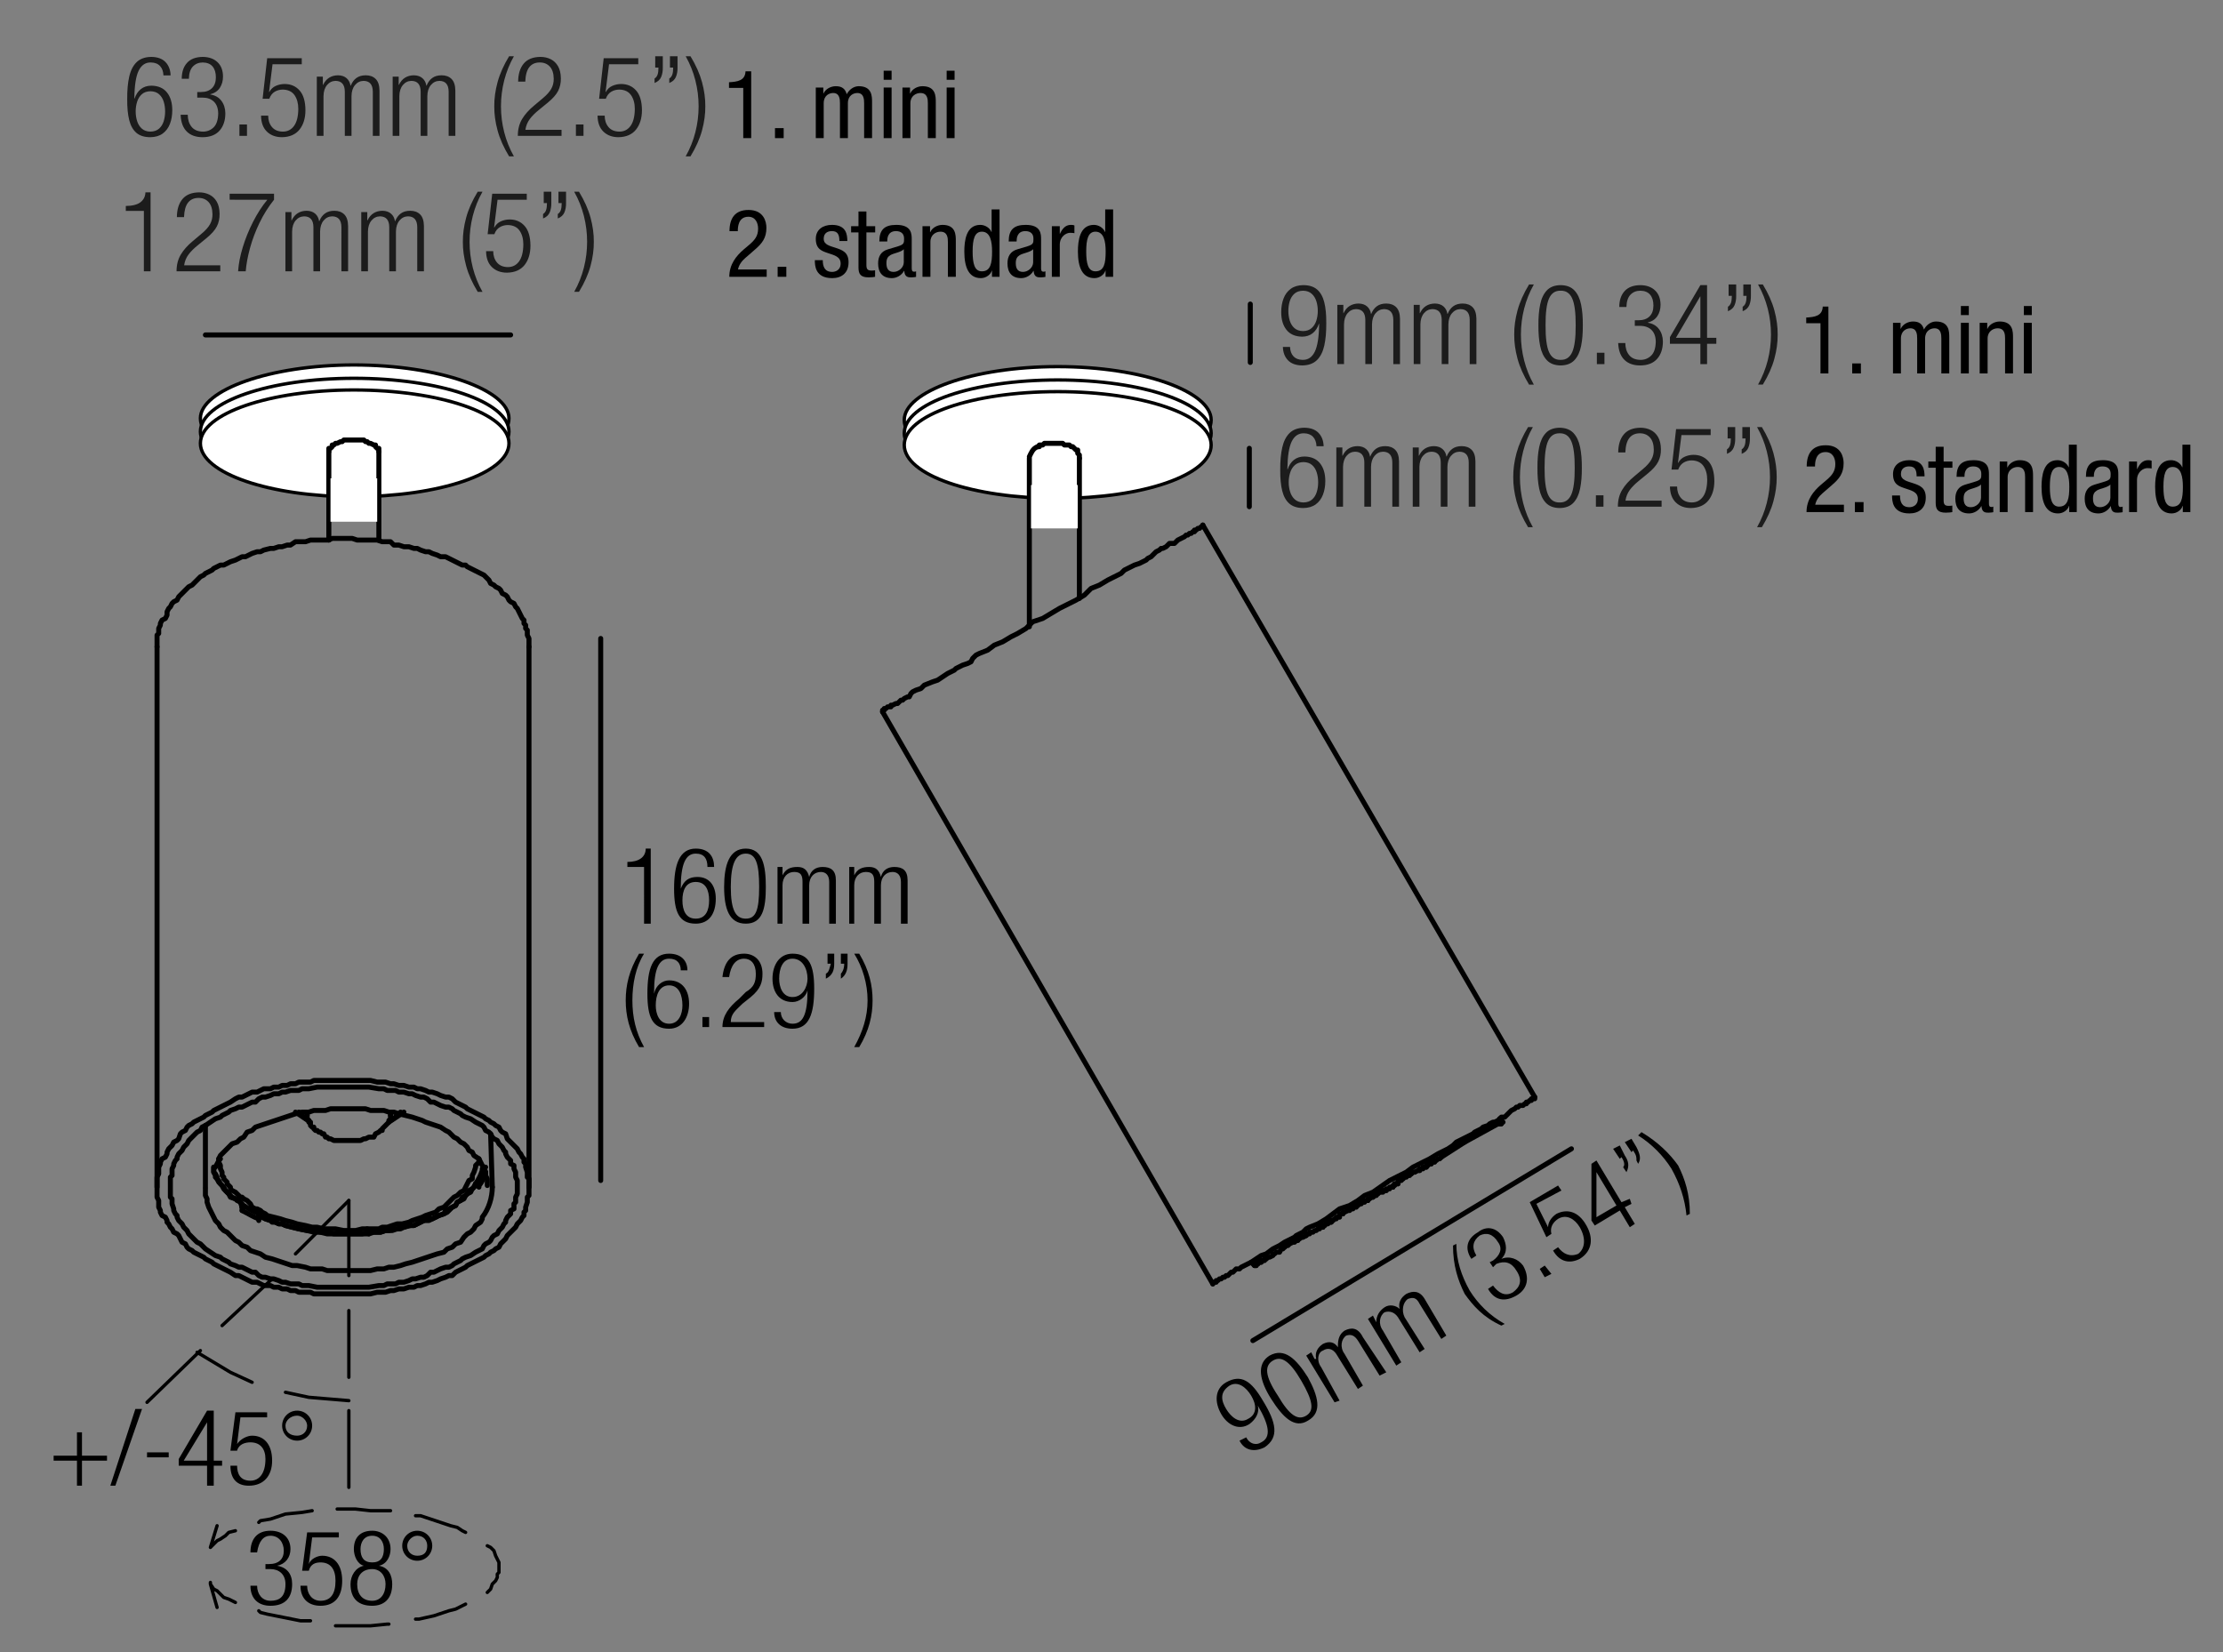 <?xml version="1.0" encoding="utf-8"?>
<!-- Generator: Adobe Illustrator 16.0.0, SVG Export Plug-In . SVG Version: 6.00 Build 0)  -->
<!DOCTYPE svg PUBLIC "-//W3C//DTD SVG 1.1//EN" "http://www.w3.org/Graphics/SVG/1.1/DTD/svg11.dtd">
<svg version="1.1" id="Livello_1" xmlns:x="http://ns.adobe.com/Extensibility/1.0/" xmlns:i="http://ns.adobe.com/AdobeIllustrator/10.0/" xmlns:graph="http://ns.adobe.com/Graphs/1.0/"
	 xmlns="http://www.w3.org/2000/svg" xmlns:xlink="http://www.w3.org/1999/xlink" x="0px" y="0px" width="963.331px" height="716px"
	 viewBox="0 0 963.331 716" enable-background="new 0 0 963.331 716" xml:space="preserve">
<rect x="0" y="0" width="963.331" height="716" fill="#808080" stroke="none"/>
<path fill="#FFFFFF" d="M220.559,181.292c0,13.011-30.356,23.852-67.22,23.852c-36.139,0-66.497-10.842-66.497-23.852
	c0-12.288,30.357-23.129,66.497-23.129C190.203,158.163,220.559,169.005,220.559,181.292z"/>
<path fill="none" stroke="#000000" stroke-width="1.446" stroke-linecap="round" stroke-linejoin="round" stroke-miterlimit="10" d="
	M220.559,181.292c0,13.011-30.356,23.852-67.22,23.852c-36.139,0-66.497-10.842-66.497-23.852c0-12.288,30.357-23.129,66.497-23.129
	C190.203,158.163,220.559,169.005,220.559,181.292z"/>
<path fill="#FFFFFF" d="M220.559,187.075c0,12.288-30.356,23.127-67.22,23.127c-36.139,0-66.497-10.839-66.497-23.127
	c0-13.012,30.357-23.129,66.497-23.129C190.203,163.946,220.559,174.063,220.559,187.075z"/>
<path fill="none" stroke="#000000" stroke-width="1.446" stroke-linecap="round" stroke-linejoin="round" stroke-miterlimit="10" d="
	M220.559,187.075c0,12.288-30.356,23.127-67.22,23.127c-36.139,0-66.497-10.839-66.497-23.127c0-13.012,30.357-23.129,66.497-23.129
	C190.203,163.946,220.559,174.063,220.559,187.075z"/>
<path fill="#FFFFFF" d="M220.559,192.132c0,13.012-30.356,23.131-67.22,23.131c-36.139,0-66.497-10.119-66.497-23.131
	c0-13.008,30.357-23.127,66.497-23.127C190.203,169.005,220.559,179.124,220.559,192.132z"/>
<path fill="none" stroke="#000000" stroke-width="1.446" stroke-linecap="round" stroke-linejoin="round" stroke-miterlimit="10" d="
	M220.559,192.132c0,13.012-30.356,23.131-67.22,23.131c-36.139,0-66.497-10.119-66.497-23.131c0-13.008,30.357-23.127,66.497-23.127
	C190.203,169.005,220.559,179.124,220.559,192.132z"/>
<path fill="#FFFFFF" d="M524.851,182.016c0,13.008-29.632,23.851-66.496,23.851c-36.862,0-66.497-10.843-66.497-23.851
	c0-12.288,29.633-23.131,66.497-23.131C495.218,158.885,524.851,169.728,524.851,182.016z"/>
<path fill="none" stroke="#000000" stroke-width="1.446" stroke-linecap="round" stroke-linejoin="round" stroke-miterlimit="10" d="
	M524.851,182.016c0,13.008-29.632,23.851-66.496,23.851c-36.862,0-66.497-10.843-66.497-23.851
	c0-12.288,29.633-23.131,66.497-23.131C495.218,158.885,524.851,169.728,524.851,182.016z"/>
<path fill="#FFFFFF" d="M524.851,187.798c0,12.288-29.632,23.129-66.496,23.129c-36.862,0-66.497-10.841-66.497-23.129
	c0-13.011,29.633-23.131,66.497-23.131C495.218,164.667,524.851,174.787,524.851,187.798z"/>
<path fill="none" stroke="#000000" stroke-width="1.446" stroke-linecap="round" stroke-linejoin="round" stroke-miterlimit="10" d="
	M524.851,187.798c0,12.288-29.632,23.129-66.496,23.129c-36.862,0-66.497-10.841-66.497-23.129
	c0-13.011,29.633-23.131,66.497-23.131C495.218,164.667,524.851,174.787,524.851,187.798z"/>
<path fill="#FFFFFF" d="M524.851,192.857c0,13.011-29.632,23.131-66.496,23.131c-36.862,0-66.497-10.12-66.497-23.131
	c0-13.008,29.633-23.129,66.497-23.129C495.218,169.728,524.851,179.849,524.851,192.857z"/>
<path fill="none" stroke="#000000" stroke-width="1.446" stroke-linecap="round" stroke-linejoin="round" stroke-miterlimit="10" d="
	M524.851,192.857c0,13.011-29.632,23.131-66.496,23.131c-36.862,0-66.497-10.12-66.497-23.131c0-13.008,29.633-23.129,66.497-23.129
	C495.218,169.728,524.851,179.849,524.851,192.857z"/>
<path fill="#1C1C1C" d="M297.136,67.771c1.87-3.317,3.271-6.815,4.204-10.488c0.935-3.672,1.403-7.41,1.403-11.214
	c0-3.803-0.468-7.541-1.403-11.214c-0.934-3.673-2.334-7.169-4.204-10.488h2.079c2.352,3.869,4.02,7.612,5.003,11.237
	c0.981,3.626,1.458,7.114,1.426,10.464c0.032,3.353-0.445,6.841-1.426,10.464c-0.982,3.627-2.651,7.374-5.003,11.237h-2.079V67.771z
	 M283.938,24.367h3.289v4.93c0.032,1.45-0.195,2.779-0.677,3.988c-0.481,1.208-1.451,2.103-2.899,2.682v-1.932
	c0.611-0.387,1.047-0.95,1.306-1.691c0.256-0.741,0.386-1.758,0.386-3.046h-1.404V24.367L283.938,24.367z M290.322,24.367h3.284
	v4.93c0.032,1.45-0.19,2.779-0.677,3.988c-0.483,1.208-1.45,2.103-2.9,2.682v-1.932c0.612-0.387,1.047-0.95,1.307-1.691
	c0.258-0.741,0.385-1.758,0.385-3.046h-1.4v-4.93H290.322z M276.593,25.238v2.607h-12.666l-1.497,11.942l0.098,0.098
	c0.676-1.258,1.625-2.153,2.85-2.686s2.481-0.797,3.769-0.797c2.678,0,4.845,0.934,6.502,2.803c1.66,1.87,2.505,4.706,2.539,8.508
	c0,3.479-0.857,6.291-2.563,8.434c-1.708,2.141-4.237,3.248-7.589,3.311c-2.707,0-4.888-0.806-6.55-2.417
	c-1.659-1.612-2.503-3.915-2.535-6.911h3.091c0,1.963,0.542,3.6,1.62,4.905c1.08,1.306,2.651,1.974,4.713,2.006
	c2.065,0,3.69-0.83,4.881-2.491c1.194-1.658,1.807-4.101,1.838-7.32c0-2.418-0.541-4.408-1.621-5.971
	c-1.079-1.564-2.761-2.376-5.049-2.439c-1.321,0-2.505,0.315-3.553,0.94c-1.046,0.629-1.83,1.636-2.344,3.024h-2.9l1.982-17.546
	H276.593z M249.573,53.948h3.288v4.929h-3.288V53.948z M224.536,35.388c0.032-3.351,0.847-5.971,2.441-7.857
	c1.595-1.885,4.003-2.841,7.227-2.876c1.579,0,3.038,0.324,4.373,0.967c1.339,0.645,2.408,1.653,3.214,3.021
	c0.805,1.37,1.227,3.134,1.258,5.293c0.033,2.029-0.364,3.85-1.185,5.462c-0.82,1.611-2.311,3.302-4.47,5.076l-3.723,3.045
	c-1.771,1.417-3.149,2.796-4.131,4.131c-0.982,1.338-1.603,2.876-1.862,4.618h15.661v2.608h-18.946c0-2.771,0.611-5.188,1.834-7.25
	c1.227-2.061,2.997-4.044,5.317-5.943l3.673-3.093c1.708-1.417,2.933-2.788,3.672-4.109c0.742-1.321,1.098-2.789,1.065-4.399
	c-0.033-2.288-0.597-4.026-1.691-5.22c-1.097-1.19-2.547-1.788-4.354-1.788c-1.965,0-3.479,0.677-4.54,2.029
	c-1.065,1.355-1.645,3.45-1.741,6.286h-3.093V35.388z M222.701,24.367c-1.87,3.319-3.27,6.815-4.205,10.488
	c-0.936,3.674-1.403,7.412-1.403,11.214c0,3.803,0.467,7.542,1.403,11.215c0.935,3.674,2.334,7.171,4.205,10.488h-2.079
	c-2.353-3.864-4.02-7.612-5.003-11.238c-0.981-3.624-1.458-7.111-1.426-10.463c-0.033-3.35,0.444-6.838,1.426-10.464
	c0.982-3.626,2.65-7.37,5.003-11.237h2.079V24.367z M170.16,33.214h2.608v3.577h0.097c0.676-1.417,1.573-2.465,2.685-3.145
	c1.113-0.676,2.392-1.014,3.841-1.014c1.547,0.031,2.779,0.458,3.697,1.282c0.92,0.82,1.477,1.894,1.667,3.214h0.096
	c0.58-1.451,1.404-2.563,2.465-3.335c1.066-0.774,2.418-1.162,4.063-1.162c1.802,0,3.237,0.532,4.302,1.597
	c1.062,1.062,1.609,2.737,1.641,5.026v19.623h-2.899V39.69c-0.032-3.061-1.368-4.608-4.012-4.641
	c-1.482,0.032-2.714,0.635-3.697,1.812c-0.983,1.176-1.491,2.765-1.524,4.762v17.255h-2.899V39.691
	c-0.032-3.061-1.371-4.608-4.012-4.641c-1.483,0.031-2.715,0.635-3.698,1.812c-0.982,1.176-1.491,2.765-1.524,4.762v17.255h-2.899
	V33.214H170.16z M137.291,33.214h2.612v3.577H140c0.677-1.417,1.571-2.465,2.682-3.145c1.111-0.676,2.392-1.014,3.841-1.014
	c1.547,0.031,2.78,0.458,3.7,1.282c0.918,0.82,1.474,1.894,1.667,3.214h0.097c0.579-1.451,1.399-2.563,2.464-3.335
	c1.062-0.774,2.416-1.162,4.058-1.162c1.806,0,3.238,0.532,4.303,1.597c1.064,1.062,1.611,2.737,1.644,5.026v19.623h-2.9V39.69
	c-0.033-3.061-1.371-4.608-4.012-4.641c-1.482,0.032-2.718,0.635-3.7,1.812c-0.982,1.176-1.488,2.765-1.521,4.762v17.255h-2.899
	V39.691c-0.033-3.061-1.372-4.608-4.015-4.641c-1.481,0.031-2.714,0.635-3.697,1.812c-0.982,1.176-1.491,2.765-1.523,4.762v17.255
	h-2.9V33.214H137.291z M130.768,25.238v2.607h-12.664l-1.5,11.942l0.097,0.098c0.678-1.258,1.629-2.153,2.854-2.686
	c1.223-0.533,2.482-0.797,3.77-0.797c2.673,0,4.842,0.934,6.5,2.803c1.659,1.87,2.506,4.706,2.538,8.508
	c0,3.479-0.853,6.291-2.561,8.434c-1.709,2.141-4.239,3.248-7.588,3.311c-2.71,0-4.892-0.806-6.551-2.417
	c-1.659-1.612-2.505-3.915-2.538-6.911h3.094c0,1.963,0.538,3.6,1.617,4.905c1.08,1.306,2.653,1.974,4.716,2.006
	c2.061,0,3.688-0.83,4.881-2.491c1.19-1.658,1.802-4.101,1.835-7.32c0-2.418-0.538-4.408-1.618-5.971
	c-1.079-1.564-2.764-2.376-5.052-2.439c-1.321,0-2.505,0.315-3.553,0.94c-1.047,0.629-1.826,1.636-2.345,3.024h-2.899l1.982-17.546
	H130.768z M103.749,53.948h3.285v4.929h-3.285V53.948z M85.476,39.885h1.596c2.061,0,3.655-0.559,4.786-1.67
	c1.125-1.112,1.69-2.682,1.69-4.712c0-1.997-0.476-3.562-1.427-4.688c-0.95-1.128-2.359-1.709-4.23-1.741
	c-1.74,0-3.164,0.573-4.276,1.717c-1.111,1.145-1.7,2.923-1.764,5.341h-3.094c0-2.899,0.765-5.197,2.297-6.887
	c1.528-1.695,3.808-2.554,6.838-2.589c2.672,0.035,4.794,0.791,6.355,2.274c1.566,1.481,2.362,3.544,2.394,6.187
	c0,1.9-0.453,3.544-1.354,4.93c-0.902,1.385-2.288,2.32-4.158,2.803v0.097c2.061,0.324,3.658,1.224,4.786,2.706
	c1.129,1.482,1.709,3.289,1.74,5.415c0,3.126-0.829,5.633-2.488,7.519c-1.662,1.885-4.103,2.843-7.323,2.875
	c-2.964,0-5.27-0.823-6.914-2.466c-1.641-1.641-2.53-4.058-2.656-7.25h3.091c0,2.063,0.532,3.779,1.598,5.146
	c1.061,1.371,2.69,2.089,4.881,2.152c1.803,0.033,3.359-0.564,4.665-1.788c1.303-1.227,1.989-3.256,2.052-6.091
	c-0.032-2.224-0.653-3.923-1.862-5.101c-1.209-1.176-2.857-1.763-4.952-1.763h-2.273L85.476,39.885L85.476,39.885z M70.833,32.682
	c-0.065-1.708-0.556-3.061-1.477-4.062c-0.918-1-2.23-1.514-3.938-1.546c-2.354-0.065-4.125,1.112-5.317,3.529
	c-1.191,2.417-1.821,6.429-1.885,12.035l0.097,0.096c0.579-1.772,1.492-3.149,2.732-4.132c1.238-0.982,2.779-1.473,4.615-1.473
	c2.964,0.064,5.206,1.056,6.72,2.97c1.515,1.918,2.271,4.473,2.271,7.662c0,2.19-0.339,4.165-1.015,5.924
	c-0.677,1.755-1.718,3.148-3.118,4.179c-1.403,1.031-3.201,1.565-5.391,1.596c-2.543,0-4.549-0.628-6.018-1.885
	c-1.465-1.258-2.506-3.103-3.118-5.535c-0.611-2.432-0.902-5.456-0.87-9.065c-0.031-3.77,0.26-7.014,0.87-9.737
	c0.613-2.723,1.686-4.826,3.215-6.309c1.533-1.482,3.65-2.238,6.355-2.273c2.709,0.035,4.761,0.782,6.164,2.25
	c1.399,1.464,2.135,3.39,2.197,5.776H70.833L70.833,32.682z M58.795,48.293c0,1.481,0.211,2.885,0.629,4.206
	c0.417,1.32,1.096,2.399,2.028,3.238c0.936,0.838,2.176,1.273,3.723,1.306c1.579-0.032,2.835-0.467,3.771-1.306
	c0.932-0.839,1.603-1.918,2.005-3.238c0.402-1.321,0.603-2.723,0.603-4.206c0-1.483-0.2-2.886-0.603-4.206
	c-0.404-1.32-1.073-2.4-2.005-3.237c-0.936-0.838-2.191-1.273-3.771-1.305c-1.547,0.032-2.788,0.468-3.723,1.305
	c-0.932,0.838-1.612,1.917-2.028,3.237C59.007,45.407,58.795,46.81,58.795,48.293z"/>
<line fill="none" stroke="#000000" stroke-width="2.168" stroke-linecap="round" stroke-linejoin="round" stroke-miterlimit="10" x1="624.596" y1="501.483" x2="634.717" y2="494.979"/>
<line fill="none" stroke="#000000" stroke-width="2.168" stroke-linecap="round" stroke-linejoin="round" stroke-miterlimit="10" x1="649.172" y1="487.032" x2="649.892" y2="487.032"/>
<polyline fill="none" stroke="#000000" stroke-width="2.168" stroke-linecap="round" stroke-linejoin="round" stroke-miterlimit="10" points="
	650.615,486.309 650.615,486.309 650.615,487.032 "/>
<polyline fill="none" stroke="#000000" stroke-width="2.168" stroke-linecap="round" stroke-linejoin="round" stroke-miterlimit="10" points="
	620.257,503.654 620.257,503.654 621.706,503.654 621.706,502.931 622.429,502.931 623.15,502.208 623.873,502.208 624.596,501.483 
	"/>
<polyline fill="none" stroke="#000000" stroke-width="2.168" stroke-linecap="round" stroke-linejoin="round" stroke-miterlimit="10" points="
	619.537,504.378 619.537,504.378 620.257,504.378 "/>
<line fill="none" stroke="#000000" stroke-width="2.168" stroke-linecap="round" stroke-linejoin="round" stroke-miterlimit="10" x1="618.091" y1="505.824" x2="618.091" y2="505.102"/>
<polyline fill="none" stroke="#000000" stroke-width="2.168" stroke-linecap="round" stroke-linejoin="round" stroke-miterlimit="10" points="
	613.032,507.989 613.032,507.989 614.476,507.272 615.201,507.272 "/>
<polyline fill="none" stroke="#000000" stroke-width="2.168" stroke-linecap="round" stroke-linejoin="round" stroke-miterlimit="10" points="
	610.863,508.714 610.863,508.714 611.586,508.714 "/>
<line fill="none" stroke="#000000" stroke-width="2.168" stroke-linecap="round" stroke-linejoin="round" stroke-miterlimit="10" x1="609.418" y1="509.438" x2="610.142" y2="509.438"/>
<polyline fill="none" stroke="#000000" stroke-width="2.168" stroke-linecap="round" stroke-linejoin="round" stroke-miterlimit="10" points="
	607.25,510.883 607.25,510.883 607.97,510.883 "/>
<polyline fill="none" stroke="#000000" stroke-width="2.168" stroke-linecap="round" stroke-linejoin="round" stroke-miterlimit="10" points="
	605.804,513.049 605.804,511.602 606.527,511.602 "/>
<line fill="none" stroke="#000000" stroke-width="2.168" stroke-linecap="round" stroke-linejoin="round" stroke-miterlimit="10" x1="604.359" y1="513.049" x2="605.08" y2="513.049"/>
<line fill="none" stroke="#000000" stroke-width="2.168" stroke-linecap="round" stroke-linejoin="round" stroke-miterlimit="10" x1="603.637" y1="514.494" x2="602.911" y2="514.494"/>
<polyline fill="none" stroke="#000000" stroke-width="2.168" stroke-linecap="round" stroke-linejoin="round" stroke-miterlimit="10" points="
	599.298,515.943 600.021,515.943 600.745,515.943 "/>
<polyline fill="none" stroke="#000000" stroke-width="2.168" stroke-linecap="round" stroke-linejoin="round" stroke-miterlimit="10" points="
	595.683,518.106 595.683,518.106 596.407,518.106 596.407,517.39 "/>
<line fill="none" stroke="#000000" stroke-width="2.168" stroke-linecap="round" stroke-linejoin="round" stroke-miterlimit="10" x1="594.962" y1="518.837" x2="594.239" y2="518.837"/>
<polyline fill="none" stroke="#000000" stroke-width="2.168" stroke-linecap="round" stroke-linejoin="round" stroke-miterlimit="10" points="
	592.793,520.277 592.072,520.277 591.348,520.277 591.348,521.001 590.624,521.001 "/>
<line fill="none" stroke="#000000" stroke-width="2.168" stroke-linecap="round" stroke-linejoin="round" stroke-miterlimit="10" x1="581.952" y1="526.059" x2="581.228" y2="526.059"/>
<polyline fill="none" stroke="#000000" stroke-width="2.168" stroke-linecap="round" stroke-linejoin="round" stroke-miterlimit="10" points="
	576.893,528.953 576.893,528.953 577.614,528.953 "/>
<line fill="none" stroke="#000000" stroke-width="2.168" stroke-linecap="round" stroke-linejoin="round" stroke-miterlimit="10" x1="576.893" y1="529.671" x2="576.169" y2="529.671"/>
<polyline fill="none" stroke="#000000" stroke-width="2.168" stroke-linecap="round" stroke-linejoin="round" stroke-miterlimit="10" points="
	573.278,531.848 573.278,531.118 574.002,531.118 "/>
<polyline fill="none" stroke="#000000" stroke-width="2.168" stroke-linecap="round" stroke-linejoin="round" stroke-miterlimit="10" points="
	571.831,531.848 571.831,531.848 572.555,531.848 "/>
<line fill="none" stroke="#000000" stroke-width="2.168" stroke-linecap="round" stroke-linejoin="round" stroke-miterlimit="10" x1="566.049" y1="535.459" x2="564.605" y2="536.176"/>
<polyline fill="none" stroke="#000000" stroke-width="2.168" stroke-linecap="round" stroke-linejoin="round" stroke-miterlimit="10" points="
	556.653,540.518 556.653,540.518 557.376,539.794 558.1,539.794 558.823,539.07 560.268,538.349 560.992,538.349 561.715,537.623 
	562.438,537.623 562.438,536.907 563.159,536.907 563.882,536.176 "/>
<polyline fill="none" stroke="#000000" stroke-width="2.168" stroke-linecap="round" stroke-linejoin="round" stroke-miterlimit="10" points="
	555.933,540.518 555.933,541.24 555.208,541.24 554.485,542.682 553.042,542.682 552.318,543.411 551.595,543.411 551.595,544.129 
	550.15,544.853 549.428,544.853 548.703,545.576 "/>
<polyline fill="none" stroke="#000000" stroke-width="2.168" stroke-linecap="round" stroke-linejoin="round" stroke-miterlimit="10" points="
	546.536,546.3 546.536,546.3 547.259,546.3 "/>
<polyline fill="none" stroke="#000000" stroke-width="2.168" stroke-linecap="round" stroke-linejoin="round" stroke-miterlimit="10" points="
	545.813,547.022 545.813,547.022 546.536,547.022 "/>
<polyline fill="none" stroke="#000000" stroke-width="2.168" stroke-linecap="round" stroke-linejoin="round" stroke-miterlimit="10" points="
	545.089,547.741 545.089,547.741 545.089,547.022 "/>
<polyline fill="none" stroke="#000000" stroke-width="2.168" stroke-linecap="round" stroke-linejoin="round" stroke-miterlimit="10" points="
	543.646,548.471 543.646,548.471 544.368,548.471 "/>
<polyline fill="none" stroke="#000000" stroke-width="2.168" stroke-linecap="round" stroke-linejoin="round" stroke-miterlimit="10" points="
	525.574,556.418 525.574,555.693 526.298,555.693 527.02,555.693 527.02,554.977 527.743,554.977 528.466,554.247 529.189,554.247 
	529.91,553.528 530.633,553.528 531.357,552.806 532.081,552.806 532.802,552.082 533.525,551.358 534.248,551.358 534.971,550.633 
	535.692,549.917 537.139,549.917 537.863,549.188 539.308,548.471 540.753,547.741 542.197,547.022 544.368,545.576 
	546.536,544.129 548.703,543.411 551.595,541.24 554.485,539.794 556.653,538.349 558.1,537.623 559.544,536.907 560.992,536.176 
	561.715,535.459 563.159,534.735 564.605,534.013 566.049,532.564 567.497,531.848 571.111,530.401 574.723,528.23 577.614,526.059 
	580.508,523.895 584.842,522.447 588.458,520.277 591.348,518.106 594.962,516.666 602.188,511.602 609.418,507.989 
	612.308,505.824 616.647,503.654 619.537,502.208 623.15,500.037 626.04,498.596 627.488,497.873 629.655,496.425 631.101,494.979 
	632.546,494.262 633.993,493.532 635.437,492.814 636.884,492.091 638.328,491.367 639.051,490.645 640.499,489.92 641.942,489.203 
	642.666,488.474 644.834,487.755 645.557,487.032 647.002,486.309 647.725,486.309 649.172,485.585 649.892,484.86 650.615,484.139 
	652.063,484.139 653.506,482.697 654.953,481.25 656.397,480.526 657.121,479.804 657.845,479.804 658.569,479.08 660.012,479.08 
	660.735,478.355 661.459,478.355 661.459,477.639 662.179,477.639 662.903,476.908 663.627,476.908 663.627,476.19 664.35,476.19 
	665.071,476.19 665.071,475.462 "/>
<polyline fill="none" stroke="#000000" stroke-width="2.168" stroke-linecap="round" stroke-linejoin="round" stroke-miterlimit="10" points="
	382.461,308.503 382.461,307.78 383.187,307.78 383.187,307.057 383.91,307.057 384.631,306.335 385.353,306.335 386.076,306.335 
	386.076,305.613 386.799,305.613 388.245,304.89 388.968,304.89 389.691,304.164 390.415,303.441 391.135,303.441 391.858,302.721 
	393.305,301.998 394.026,301.998 394.751,300.554 395.473,299.831 396.917,299.106 399.087,298.384 400.531,296.938 
	404.146,295.492 406.314,294.769 408.484,293.325 410.651,291.877 413.543,290.434 414.267,289.71 415.71,288.987 417.157,288.266 
	419.326,287.542 420.771,286.819 421.493,285.371 422.939,283.928 424.384,283.205 427.998,281.761 430.89,279.59 434.504,278.146 
	438.119,275.979 441.008,274.531 444.625,272.364 447.516,269.472 451.849,268.025 459.078,263.691 466.304,260.076 
	469.918,257.909 472.811,255.018 476.424,253.57 480.039,251.402 482.93,249.956 484.375,249.233 485.821,248.512 487.266,247.066 
	488.711,246.344 490.159,245.622 491.604,244.897 493.771,244.174 495.218,243.45 496.662,242.731 497.386,242.006 498.833,241.282 
	500.275,239.839 500.999,239.116 502.443,238.392 503.167,237.668 503.891,237.668 505.334,236.948 506.058,236.224 
	506.781,235.501 508.95,235.501 510.396,234.057 511.84,233.333 513.288,232.61 514.011,231.886 514.731,231.886 515.455,231.162 
	516.178,231.162 516.901,230.442 517.623,230.442 517.623,229.719 518.346,229.719 519.069,228.996 519.794,228.996 
	520.514,228.275 521.237,228.275 521.237,227.552 "/>
<path fill="none" stroke="#000000" stroke-width="2.168" stroke-linecap="round" stroke-linejoin="round" stroke-miterlimit="10" d="
	M449.682,193.58c-2.167,0.724-2.891,2.891-3.614,4.338"/>
<polyline fill="none" stroke="#000000" stroke-width="2.168" stroke-linecap="round" stroke-linejoin="round" stroke-miterlimit="10" points="
	467.752,198.638 467.752,197.918 467.752,197.194 467.028,196.47 467.028,195.023 466.304,195.023 465.584,194.304 464.859,193.58 
	464.136,193.58 463.414,192.857 461.969,192.857 461.246,192.857 460.523,192.136 459.803,192.136 459.078,192.136 458.355,192.136 
	457.631,192.136 456.91,192.136 456.187,192.136 455.464,192.136 454.74,192.136 454.02,192.136 453.296,192.136 452.572,192.136 
	451.849,192.857 451.126,192.857 450.406,192.857 450.406,193.58 449.682,193.58 "/>
<polyline fill="none" stroke="#000000" stroke-width="2.168" stroke-linecap="round" stroke-linejoin="round" stroke-miterlimit="10" points="
	164.182,195.747 164.182,195.023 164.182,194.304 163.458,194.304 162.735,193.58 162.735,192.857 162.011,192.857 160.568,192.132 
	159.844,192.132 159.12,191.413 158.401,191.413 157.676,190.688 156.229,190.688 155.509,190.688 154.061,190.688 153.338,190.688 
	151.894,190.688 151.172,190.688 150.448,190.688 149.004,190.688 148.28,191.413 147.556,191.413 146.113,192.132 145.39,192.132 
	144.665,192.857 143.942,192.857 143.942,193.58 143.221,194.304 142.498,194.304 142.498,195.023 142.498,195.747 "/>
<polygon fill="none" stroke="#000000" stroke-width="2.168" stroke-linecap="round" stroke-linejoin="round" stroke-miterlimit="10" points="
	205.381,547.022 203.937,547.741 202.489,548.471 201.765,549.188 200.322,549.917 198.875,550.633 197.43,551.358 195.984,552.806 
	194.539,552.806 193.093,553.528 190.925,554.247 189.477,554.977 187.311,555.693 185.867,555.693 184.419,556.418 
	182.251,557.141 180.806,557.141 179.36,557.863 177.19,557.863 175.023,558.587 172.855,558.587 170.688,559.31 169.241,559.31 
	167.073,560.033 165.626,560.033 163.458,560.033 160.568,560.751 159.12,560.751 156.953,560.751 154.786,560.751 152.617,560.751 
	151.172,560.751 149.004,560.751 146.113,560.751 143.942,560.751 142.498,560.751 140.331,560.751 138.16,560.751 135.993,560.751 
	134.548,560.033 132.377,560.033 129.487,560.033 128.043,559.31 125.873,559.31 124.428,558.587 122.261,558.587 120.814,557.863 
	118.647,557.863 117.199,557.141 114.308,557.141 112.865,556.418 111.417,555.693 109.25,555.693 107.803,554.977 106.359,554.247 
	104.912,553.528 103.468,552.806 102.021,552.806 99.853,551.358 98.41,550.633 96.962,549.917 95.518,549.188 94.071,548.471 
	92.626,547.741 91.904,547.022 89.013,545.576 88.289,544.853 86.842,544.129 85.398,543.411 83.951,542.682 83.23,541.964 
	81.784,541.24 81.061,540.518 80.339,539.07 78.894,538.349 78.169,536.907 77.448,535.459 76.725,534.735 75.278,534.013 
	74.557,532.564 73.834,531.848 73.111,530.401 72.387,529.671 72.387,528.953 71.663,527.507 70.219,526.783 69.496,525.342 
	69.496,524.612 68.773,523.171 68.773,521.001 68.773,520.277 68.052,518.837 68.052,518.106 68.052,516.666 68.052,515.943 
	68.052,514.494 68.052,513.049 68.052,512.332 68.052,510.883 68.052,510.16 68.773,508.714 68.773,507.989 68.773,505.824 
	69.496,504.378 69.496,503.654 70.219,502.208 71.663,501.483 72.387,500.037 72.387,499.319 73.111,497.873 73.834,497.15 
	74.557,496.425 75.278,494.979 76.725,494.262 77.448,493.532 78.169,491.367 78.894,490.645 80.339,489.92 81.061,488.474 
	81.784,487.755 83.23,487.032 83.951,486.309 85.398,485.585 86.842,484.86 88.289,484.139 89.013,483.414 91.904,481.968 
	92.626,481.25 94.071,480.526 95.518,479.804 96.962,479.08 98.41,478.355 99.853,477.639 102.021,476.19 103.468,475.462 
	104.912,475.462 106.359,474.745 107.803,474.021 109.25,473.298 111.417,473.298 112.865,472.574 114.308,471.851 117.199,471.851 
	118.647,471.134 120.814,471.134 122.261,470.403 124.428,470.403 125.873,469.686 128.043,469.686 129.487,468.962 
	132.377,468.962 134.548,468.962 135.993,468.239 138.16,468.239 140.331,468.239 142.498,468.239 143.942,468.239 146.113,468.239 
	149.004,468.239 151.172,468.239 152.617,468.239 154.786,468.239 156.953,468.239 159.12,468.239 160.568,468.239 163.458,468.962 
	165.626,468.962 167.073,468.962 169.241,469.686 170.688,469.686 172.855,470.403 175.023,470.403 177.19,471.134 179.36,471.134 
	180.806,471.851 182.251,471.851 184.419,472.574 185.867,473.298 187.311,473.298 189.477,474.021 190.925,474.745 
	193.093,475.462 194.539,475.462 195.984,476.19 197.43,477.639 198.875,478.355 200.322,479.08 201.765,479.804 202.489,480.526 
	203.937,481.25 205.381,481.968 208.271,483.414 209.719,484.139 210.439,484.86 211.885,485.585 212.608,486.309 214.053,487.032 
	214.777,487.755 216.221,488.474 216.944,489.92 217.668,490.645 219.113,491.367 219.834,493.532 220.559,494.262 221.282,494.979 
	222.727,496.425 223.45,497.15 224.172,497.873 224.896,499.319 225.617,500.037 226.34,501.483 227.064,502.208 227.064,503.654 
	227.789,504.378 227.789,505.824 228.509,507.989 228.509,508.714 228.509,510.16 229.231,510.883 229.231,512.332 229.231,513.049 
	229.231,514.494 229.231,515.943 229.231,516.666 229.231,518.106 228.509,518.837 228.509,520.277 228.509,521.001 
	227.789,523.171 227.789,524.612 227.064,525.342 227.064,526.783 226.34,527.507 225.617,528.953 224.896,529.671 224.172,530.401 
	223.45,531.848 222.727,532.564 221.282,534.013 220.559,534.735 219.834,535.459 219.113,536.907 217.668,538.349 216.944,539.07 
	216.221,540.518 214.777,541.24 214.053,541.964 212.608,542.682 211.885,543.411 210.439,544.129 209.719,544.853 208.271,545.576 
	"/>
<polyline fill="none" stroke="#000000" stroke-width="2.168" stroke-linecap="round" stroke-linejoin="round" stroke-miterlimit="10" points="
	68.052,280.313 68.052,278.867 68.052,277.422 68.052,276.699 68.052,275.255 68.773,274.531 68.773,273.084 68.773,272.364 
	69.496,270.917 69.496,270.194 70.219,268.75 71.663,268.025 72.387,266.581 72.387,265.135 73.111,263.691 73.834,262.967 
	74.557,261.521 75.278,260.797 76.725,260.076 77.448,258.629 78.169,257.909 78.894,257.186 80.339,255.738 81.061,255.015 
	81.784,254.294 83.23,253.57 83.951,252.847 85.398,251.402 86.842,249.956 88.289,249.233 89.013,248.512 91.904,247.066 
	92.626,246.34 94.071,245.622 95.518,244.897 96.962,244.897 98.41,244.174 99.853,243.45 102.021,242.727 103.468,242.006 
	104.912,241.282 106.359,241.282 107.803,240.56 109.25,239.839 111.417,239.116 112.865,239.116 114.308,238.392 117.199,237.668 
	118.647,237.668 120.814,236.946 122.261,236.946 124.428,236.224 125.873,236.224 128.043,234.778 129.487,234.778 
	132.377,234.778 134.548,234.055 135.993,234.055 138.16,234.055 140.331,234.055 142.498,234.055 143.942,233.333 146.113,233.333 
	149.004,233.333 151.172,233.333 152.617,233.333 154.786,234.055 156.953,234.055 159.12,234.055 160.568,234.055 163.458,234.055 
	165.626,234.778 167.073,234.778 169.241,234.778 170.688,236.224 172.855,236.224 175.023,236.946 177.19,236.946 179.36,237.668 
	180.806,237.668 182.251,238.392 184.419,239.116 185.867,239.116 187.311,239.839 189.477,240.56 190.925,241.282 193.093,241.282 
	194.539,242.006 195.984,242.727 197.43,243.45 198.875,244.174 200.322,244.897 201.765,244.897 202.489,245.622 203.937,246.34 
	205.381,247.066 208.271,248.512 209.719,249.233 210.439,249.956 211.885,251.402 212.608,252.847 214.053,253.57 214.777,254.294 
	216.221,255.015 216.944,255.738 217.668,257.186 219.113,257.909 219.834,258.629 220.559,260.076 221.282,260.797 
	222.727,261.521 223.45,262.967 224.172,263.691 224.896,265.135 225.617,266.581 226.34,268.025 227.064,268.75 227.064,270.194 
	227.789,270.917 227.789,272.364 228.509,273.084 228.509,274.531 228.509,275.255 229.231,276.699 229.231,277.422 
	229.231,278.867 229.231,280.313 "/>
<polygon fill="none" stroke="#000000" stroke-width="2.168" stroke-linecap="round" stroke-linejoin="round" stroke-miterlimit="10" points="
	201.765,544.853 203.937,544.129 206.104,542.682 208.994,541.24 209.719,539.794 210.439,539.07 211.885,538.349 212.608,537.623 
	213.33,536.176 214.053,535.459 215.5,534.735 216.221,533.289 216.944,532.564 217.668,531.848 218.391,530.401 219.113,529.671 
	219.113,528.953 219.834,527.507 220.559,526.783 221.282,526.059 221.282,524.612 222.727,523.895 222.727,521.725 223.45,521.001 
	223.45,519.553 223.45,518.837 224.172,517.39 224.172,516.666 224.172,515.22 224.172,514.494 224.172,513.049 224.172,512.332 
	224.172,511.602 223.45,510.16 223.45,509.438 223.45,507.989 222.727,506.543 222.727,505.102 221.282,504.378 221.282,502.931 
	220.559,502.208 219.834,501.483 219.113,500.037 219.113,499.319 218.391,498.596 217.668,497.15 216.944,496.425 216.221,495.709 
	215.5,494.262 214.053,493.532 213.33,492.814 212.608,491.367 211.885,490.645 210.439,489.92 209.719,488.474 208.994,487.755 
	206.104,486.309 203.937,484.86 201.765,484.139 200.322,483.414 199.597,482.697 198.151,481.968 196.707,481.25 195.984,480.526 
	194.539,479.804 193.093,479.804 190.925,479.08 189.477,478.355 188.034,477.639 186.587,477.639 185.142,476.19 183.696,475.462 
	182.251,475.462 180.081,474.745 178.638,474.021 177.19,474.021 175.023,473.298 172.855,473.298 171.408,472.574 169.241,472.574 
	167.796,472.574 166.35,471.851 164.182,471.851 159.844,471.134 156.229,471.134 152.617,471.134 149.004,471.134 144.665,471.134 
	141.051,471.134 137.439,471.134 133.825,471.851 130.935,471.851 129.487,472.574 127.32,472.574 125.873,472.574 123.705,473.298 
	122.261,473.298 120.814,474.021 118.647,474.021 117.199,474.745 115.032,475.462 113.588,475.462 112.14,476.19 110.697,477.639 
	109.25,477.639 107.803,478.355 106.359,479.08 104.912,479.804 103.468,479.804 102.021,480.526 99.853,481.25 99.129,481.968 
	97.685,482.697 96.239,483.414 95.518,484.139 93.347,484.86 91.181,486.309 89.013,487.755 87.565,488.474 86.842,489.92 
	85.398,490.645 84.674,491.367 83.23,492.814 82.507,493.532 81.784,494.262 81.061,495.709 80.339,496.425 79.616,497.15 
	78.894,498.596 78.169,499.319 77.448,500.037 76.725,501.483 76.725,502.208 76.001,502.931 75.278,504.378 75.278,505.102 
	74.557,506.543 74.557,507.989 74.557,509.438 73.834,510.16 73.834,511.602 73.834,512.332 73.834,513.049 73.834,514.494 
	73.834,515.22 73.834,516.666 73.834,517.39 73.834,518.837 74.557,519.553 74.557,521.001 74.557,521.725 75.278,523.895 
	75.278,524.612 76.001,526.059 76.725,526.783 76.725,527.507 77.448,528.953 78.169,529.671 78.894,530.401 79.616,531.848 
	80.339,532.564 81.061,533.289 81.784,534.735 82.507,535.459 83.23,536.176 84.674,537.623 85.398,538.349 86.842,539.07 
	87.565,539.794 89.013,541.24 91.181,542.682 93.347,544.129 95.518,544.853 96.239,545.576 97.685,546.3 99.129,547.022 
	99.853,547.741 102.021,548.471 103.468,549.188 104.912,549.188 106.359,549.917 107.803,550.633 109.25,551.358 110.697,551.358 
	112.14,552.806 113.588,553.528 115.032,553.528 117.199,554.247 118.647,554.247 120.814,554.977 122.261,555.693 123.705,555.693 
	125.873,556.418 127.32,556.418 129.487,556.418 130.935,557.141 133.825,557.141 137.439,557.863 141.051,557.863 144.665,557.863 
	149.004,557.863 152.617,557.863 156.229,557.863 159.844,557.863 164.182,557.141 166.35,557.141 167.796,556.418 169.241,556.418 
	171.408,556.418 172.855,555.693 175.023,555.693 177.19,554.977 178.638,554.247 180.081,554.247 182.251,553.528 183.696,553.528 
	185.142,552.806 186.587,551.358 188.034,551.358 189.477,550.633 190.925,549.917 193.093,549.188 194.539,549.188 
	195.984,548.471 196.707,547.741 198.151,547.022 199.597,546.3 200.322,545.576 "/>
<polyline fill="none" stroke="#000000" stroke-width="2.168" stroke-linecap="round" stroke-linejoin="round" stroke-miterlimit="10" points="
	159.844,534.735 156.953,534.735 154.061,534.735 151.172,534.735 148.28,534.735 144.665,534.735 141.773,534.735 138.884,534.013 
	135.993,534.013 133.102,533.289 129.487,532.564 126.595,531.848 123.705,531.118 122.261,530.401 120.814,530.401 119.37,529.671 
	117.923,529.671 117.199,528.953 115.032,528.23 113.588,527.507 112.14,526.783 "/>
<polyline fill="none" stroke="#000000" stroke-width="2.168" stroke-linecap="round" stroke-linejoin="round" stroke-miterlimit="10" points="
	104.912,523.171 104.191,521.001 102.744,520.277 102.021,519.553 99.853,518.837 99.129,517.39 98.41,516.666 97.685,515.943 
	96.962,515.22 96.239,513.778 95.518,513.049 94.794,512.332 94.071,510.883 93.347,510.16 93.347,509.438 92.626,507.989 
	92.626,506.543 "/>
<polyline fill="none" stroke="#000000" stroke-width="2.168" stroke-linecap="round" stroke-linejoin="round" stroke-miterlimit="10" points="
	206.104,513.049 205.381,514.494 204.656,515.22 203.937,516.666 202.489,517.39 201.765,518.106 201.045,519.553 199.597,520.277 
	198.151,521.001 197.43,522.447 195.984,523.171 194.539,524.612 193.816,525.342 192.369,526.059 190.203,526.783 188.757,527.507 
	187.311,528.23 185.867,528.953 183.696,528.953 182.251,529.671 180.806,530.401 179.36,531.118 177.914,531.118 175.023,531.848 
	173.579,532.564 172.131,532.564 169.964,533.289 168.517,533.289 167.073,533.289 164.905,534.013 163.458,534.013 
	162.011,534.013 159.844,534.735 "/>
<polyline fill="none" stroke="#000000" stroke-width="2.168" stroke-linecap="round" stroke-linejoin="round" stroke-miterlimit="10" points="
	159.844,534.013 156.953,534.735 154.061,534.735 151.172,534.735 148.28,534.735 144.665,534.735 141.773,534.013 138.884,534.013 
	135.993,533.289 133.102,533.289 129.487,532.564 126.595,531.848 123.705,531.118 122.261,530.401 120.814,530.401 119.37,529.671 
	117.923,528.953 117.199,528.953 115.032,528.23 113.588,527.507 112.14,526.783 "/>
<polyline fill="none" stroke="#000000" stroke-width="2.168" stroke-linecap="round" stroke-linejoin="round" stroke-miterlimit="10" points="
	105.635,523.171 104.191,521.001 103.468,520.277 102.021,519.553 100.577,518.837 99.129,517.39 98.41,516.666 97.685,515.943 
	96.962,514.494 96.239,513.778 95.518,513.049 94.794,511.602 94.071,510.883 94.071,510.16 93.347,508.714 92.626,507.989 
	92.626,505.824 "/>
<path fill="none" stroke="#000000" stroke-width="2.168" stroke-linecap="round" stroke-linejoin="round" stroke-miterlimit="10" d="
	M209.719,506.543c0-0.717,0-0.717,0.72-0.717"/>
<polyline fill="none" stroke="#000000" stroke-width="2.168" stroke-linecap="round" stroke-linejoin="round" stroke-miterlimit="10" points="
	206.104,513.049 205.381,514.494 204.656,515.22 203.212,515.943 202.489,517.39 201.765,518.106 200.322,518.837 199.597,520.277 
	198.151,521.001 197.43,522.447 195.984,523.171 194.539,523.895 193.093,524.612 192.369,526.059 190.203,526.783 188.757,527.507 
	187.311,528.23 185.142,528.23 183.696,528.953 182.251,529.671 180.806,530.401 179.36,531.118 177.19,531.118 175.023,531.848 
	173.579,531.848 172.131,532.564 169.964,532.564 168.517,533.289 167.073,533.289 164.905,534.013 163.458,534.013 
	162.011,534.013 159.844,534.013 "/>
<polyline fill="none" stroke="#000000" stroke-width="2.168" stroke-linecap="round" stroke-linejoin="round" stroke-miterlimit="10" points="
	159.12,532.564 156.953,532.564 154.061,533.289 151.894,533.289 149.004,533.289 145.39,532.564 143.221,532.564 140.331,532.564 
	137.439,531.842 135.27,531.842 132.377,531.118 128.766,530.401 126.595,529.671 123.705,528.953 121.537,528.23 118.647,527.507 
	115.755,526.783 115.032,526.059 113.588,525.342 112.865,524.612 111.417,523.895 110.697,523.895 109.25,523.166 108.527,521.725 
	107.803,521.001 107.082,520.277 105.635,519.553 104.912,518.837 104.191,518.837 103.468,518.106 102.744,517.39 102.021,516.666 
	100.577,515.943 99.853,515.22 99.853,514.494 99.129,513.771 98.41,513.049 98.41,512.332 97.685,511.602 96.962,510.883 
	96.962,510.16 96.239,509.438 96.239,508.714 96.239,507.989 95.518,506.543 95.518,505.824 95.518,505.096 94.794,503.654 
	94.794,502.208 "/>
<path fill="none" stroke="#000000" stroke-width="2.168" stroke-linecap="round" stroke-linejoin="round" stroke-miterlimit="10" d="
	M128.043,481.968c2.167,1.446,4.334,2.894,6.505,4.341"/>
<polyline fill="none" stroke="#000000" stroke-width="2.168" stroke-linecap="round" stroke-linejoin="round" stroke-miterlimit="10" points="
	207.547,502.208 207.547,503.654 206.104,505.102 206.104,505.824 205.381,507.989 204.656,509.438 204.656,510.883 
	203.212,511.602 202.489,513.049 201.765,514.494 201.045,515.943 199.597,516.666 198.151,518.106 196.707,518.837 195.26,520.277 
	193.816,521.725 192.369,523.171 190.203,523.895 188.757,525.342 186.587,526.059 184.419,526.783 182.975,527.507 180.806,528.23 
	178.638,528.953 177.19,529.671 174.299,530.401 172.131,530.401 169.964,531.118 167.796,531.848 165.626,531.848 164.182,532.564 
	162.011,532.564 159.12,532.564 "/>
<path fill="none" stroke="#000000" stroke-width="2.168" stroke-linecap="round" stroke-linejoin="round" stroke-miterlimit="10" d="
	M168.517,486.309c2.171-1.447,4.338-2.895,6.506-4.341"/>
<path fill="none" stroke="#000000" stroke-width="2.168" stroke-linecap="round" stroke-linejoin="round" stroke-miterlimit="10" d="
	M129.487,481.968c1.448,1.446,2.891,2.894,4.338,3.618"/>
<path fill="none" stroke="#000000" stroke-width="2.168" stroke-linecap="round" stroke-linejoin="round" stroke-miterlimit="10" d="
	M169.241,485.585c1.447-0.725,2.891-2.171,4.337-3.618"/>
<line fill="none" stroke="#000000" stroke-width="2.168" stroke-linecap="round" stroke-linejoin="round" stroke-miterlimit="10" x1="207.547" y1="514.494" x2="206.104" y2="513.049"/>
<line fill="none" stroke="#000000" stroke-width="2.168" stroke-linecap="round" stroke-linejoin="round" stroke-miterlimit="10" x1="208.994" y1="506.543" x2="209.719" y2="506.543"/>
<path fill="none" stroke="#000000" stroke-width="2.168" stroke-linecap="round" stroke-linejoin="round" stroke-miterlimit="10" d="
	M207.547,513.778c1.447-1.446,2.172-3.618,2.892-5.789"/>
<line fill="none" stroke="#000000" stroke-width="2.168" stroke-linecap="round" stroke-linejoin="round" stroke-miterlimit="10" x1="208.994" y1="507.989" x2="209.719" y2="508.714"/>
<polygon fill="none" stroke="#000000" stroke-width="2.168" stroke-linecap="round" stroke-linejoin="round" stroke-miterlimit="10" points="
	104.912,524.612 105.635,523.171 104.912,523.171 "/>
<path fill="none" stroke="#000000" stroke-width="2.168" stroke-linecap="round" stroke-linejoin="round" stroke-miterlimit="10" d="
	M104.912,524.612c2.892,1.445,5.061,2.895,7.229,3.618"/>
<polyline fill="none" stroke="#000000" stroke-width="2.168" stroke-linecap="round" stroke-linejoin="round" stroke-miterlimit="10" points="
	112.14,528.953 112.14,527.507 112.14,526.783 "/>
<line fill="none" stroke="#000000" stroke-width="2.168" stroke-linecap="round" stroke-linejoin="round" stroke-miterlimit="10" x1="209.719" y1="508.714" x2="209.719" y2="507.989"/>
<line fill="none" stroke="#000000" stroke-width="2.168" stroke-linecap="round" stroke-linejoin="round" stroke-miterlimit="10" x1="104.912" y1="521.725" x2="104.912" y2="523.171"/>
<line fill="none" stroke="#000000" stroke-width="2.168" stroke-linecap="round" stroke-linejoin="round" stroke-miterlimit="10" x1="649.892" y1="484.86" x2="651.34" y2="486.309"/>
<polyline fill="none" stroke="#000000" stroke-width="2.168" stroke-linecap="round" stroke-linejoin="round" stroke-miterlimit="10" points="
	649.892,487.032 649.892,487.032 650.615,487.032 "/>
<line fill="none" stroke="#000000" stroke-width="2.168" stroke-linecap="round" stroke-linejoin="round" stroke-miterlimit="10" x1="649.172" y1="487.032" x2="634.717" y2="494.979"/>
<line fill="none" stroke="#000000" stroke-width="2.168" stroke-linecap="round" stroke-linejoin="round" stroke-miterlimit="10" x1="543.646" y1="548.471" x2="542.197" y2="547.022"/>
<polyline fill="none" stroke="#000000" stroke-width="2.168" stroke-linecap="round" stroke-linejoin="round" stroke-miterlimit="10" points="
	620.257,504.378 620.257,504.378 620.257,503.654 "/>
<polyline fill="none" stroke="#000000" stroke-width="2.168" stroke-linecap="round" stroke-linejoin="round" stroke-miterlimit="10" points="
	618.091,505.102 618.091,505.102 618.814,505.102 618.814,504.378 619.537,504.378 "/>
<polyline fill="none" stroke="#000000" stroke-width="2.168" stroke-linecap="round" stroke-linejoin="round" stroke-miterlimit="10" points="
	618.091,505.824 617.367,505.824 616.647,505.824 616.647,506.543 615.924,506.543 615.201,506.543 615.201,507.272 "/>
<polyline fill="none" stroke="#000000" stroke-width="2.168" stroke-linecap="round" stroke-linejoin="round" stroke-miterlimit="10" points="
	611.586,508.714 611.586,508.714 612.308,507.989 613.032,507.989 "/>
<polyline fill="none" stroke="#000000" stroke-width="2.168" stroke-linecap="round" stroke-linejoin="round" stroke-miterlimit="10" points="
	610.142,509.438 610.142,509.438 610.863,509.438 610.863,508.714 "/>
<polyline fill="none" stroke="#000000" stroke-width="2.168" stroke-linecap="round" stroke-linejoin="round" stroke-miterlimit="10" points="
	609.418,509.438 609.418,510.16 608.694,510.16 607.97,510.883 "/>
<polyline fill="none" stroke="#000000" stroke-width="2.168" stroke-linecap="round" stroke-linejoin="round" stroke-miterlimit="10" points="
	606.527,511.602 606.527,511.602 607.25,511.602 607.25,510.883 "/>
<line fill="none" stroke="#000000" stroke-width="2.168" stroke-linecap="round" stroke-linejoin="round" stroke-miterlimit="10" x1="605.804" y1="513.049" x2="605.08" y2="513.049"/>
<polyline fill="none" stroke="#000000" stroke-width="2.168" stroke-linecap="round" stroke-linejoin="round" stroke-miterlimit="10" points="
	604.359,513.049 604.359,513.778 603.637,513.778 603.637,514.494 "/>
<polyline fill="none" stroke="#000000" stroke-width="2.168" stroke-linecap="round" stroke-linejoin="round" stroke-miterlimit="10" points="
	600.745,515.943 600.745,515.943 600.745,515.22 601.468,515.22 602.188,515.22 602.188,514.494 602.911,514.494 "/>
<polyline fill="none" stroke="#000000" stroke-width="2.168" stroke-linecap="round" stroke-linejoin="round" stroke-miterlimit="10" points="
	599.298,515.943 599.298,516.666 597.854,516.666 597.131,517.39 596.407,517.39 "/>
<line fill="none" stroke="#000000" stroke-width="2.168" stroke-linecap="round" stroke-linejoin="round" stroke-miterlimit="10" x1="594.962" y1="518.837" x2="595.683" y2="518.106"/>
<polyline fill="none" stroke="#000000" stroke-width="2.168" stroke-linecap="round" stroke-linejoin="round" stroke-miterlimit="10" points="
	592.793,520.277 592.793,519.553 593.517,519.553 594.239,518.837 "/>
<polyline fill="none" stroke="#000000" stroke-width="2.168" stroke-linecap="round" stroke-linejoin="round" stroke-miterlimit="10" points="
	581.952,526.059 581.952,525.342 582.675,525.342 584.118,524.612 584.842,524.612 585.566,523.895 586.29,523.895 586.29,523.171 
	587.011,523.171 587.734,523.171 587.734,522.447 588.458,522.447 589.181,521.725 589.901,521.725 589.901,521.001 
	590.624,521.001 "/>
<polyline fill="none" stroke="#000000" stroke-width="2.168" stroke-linecap="round" stroke-linejoin="round" stroke-miterlimit="10" points="
	577.614,528.953 577.614,528.953 578.337,528.23 579.061,528.23 579.061,527.507 579.785,527.507 580.508,527.507 580.508,526.059 
	581.228,526.059 "/>
<line fill="none" stroke="#000000" stroke-width="2.168" stroke-linecap="round" stroke-linejoin="round" stroke-miterlimit="10" x1="576.893" y1="529.671" x2="576.893" y2="528.953"/>
<polyline fill="none" stroke="#000000" stroke-width="2.168" stroke-linecap="round" stroke-linejoin="round" stroke-miterlimit="10" points="
	574.002,531.118 574.002,531.118 574.723,530.401 575.446,530.401 575.446,529.671 576.169,529.671 "/>
<line fill="none" stroke="#000000" stroke-width="2.168" stroke-linecap="round" stroke-linejoin="round" stroke-miterlimit="10" x1="573.278" y1="531.848" x2="572.555" y2="531.848"/>
<polyline fill="none" stroke="#000000" stroke-width="2.168" stroke-linecap="round" stroke-linejoin="round" stroke-miterlimit="10" points="
	566.049,535.459 566.049,534.735 566.772,534.735 567.497,534.735 567.497,534.013 568.94,534.013 569.665,533.289 570.388,533.289 
	571.111,532.564 571.831,532.564 571.831,531.848 "/>
<polyline fill="none" stroke="#000000" stroke-width="2.168" stroke-linecap="round" stroke-linejoin="round" stroke-miterlimit="10" points="
	563.882,536.176 563.882,536.176 564.605,536.176 "/>
<line fill="none" stroke="#000000" stroke-width="2.168" stroke-linecap="round" stroke-linejoin="round" stroke-miterlimit="10" x1="555.933" y1="540.518" x2="556.653" y2="540.518"/>
<polyline fill="none" stroke="#000000" stroke-width="2.168" stroke-linecap="round" stroke-linejoin="round" stroke-miterlimit="10" points="
	547.259,546.3 547.259,546.3 547.979,546.3 547.979,545.576 548.703,545.576 "/>
<polyline fill="none" stroke="#000000" stroke-width="2.168" stroke-linecap="round" stroke-linejoin="round" stroke-miterlimit="10" points="
	546.536,547.022 546.536,547.022 546.536,546.3 "/>
<polyline fill="none" stroke="#000000" stroke-width="2.168" stroke-linecap="round" stroke-linejoin="round" stroke-miterlimit="10" points="
	545.089,547.022 545.089,547.022 545.813,547.022 "/>
<polyline fill="none" stroke="#000000" stroke-width="2.168" stroke-linecap="round" stroke-linejoin="round" stroke-miterlimit="10" points="
	544.368,548.471 544.368,548.471 544.368,547.741 545.089,547.741 "/>
<line fill="none" stroke="#000000" stroke-width="2.168" stroke-linecap="round" stroke-linejoin="round" stroke-miterlimit="10" x1="525.574" y1="556.418" x2="382.461" y2="308.503"/>
<line fill="none" stroke="#000000" stroke-width="2.168" stroke-linecap="round" stroke-linejoin="round" stroke-miterlimit="10" x1="521.237" y1="227.552" x2="665.071" y2="475.462"/>
<line fill="none" stroke="#000000" stroke-width="2.168" stroke-linecap="round" stroke-linejoin="round" stroke-miterlimit="10" x1="446.067" y1="271.641" x2="446.067" y2="198.638"/>
<line fill="none" stroke="#000000" stroke-width="2.168" stroke-linecap="round" stroke-linejoin="round" stroke-miterlimit="10" x1="467.752" y1="198.638" x2="467.752" y2="259.354"/>
<line fill="none" stroke="#000000" stroke-width="2.168" stroke-linecap="round" stroke-linejoin="round" stroke-miterlimit="10" x1="142.498" y1="234.057" x2="142.498" y2="195.747"/>
<line fill="none" stroke="#000000" stroke-width="2.168" stroke-linecap="round" stroke-linejoin="round" stroke-miterlimit="10" x1="164.182" y1="195.747" x2="164.182" y2="234.057"/>
<line fill="none" stroke="#000000" stroke-width="2.168" stroke-linecap="round" stroke-linejoin="round" stroke-miterlimit="10" x1="68.052" y1="514.494" x2="68.052" y2="280.313"/>
<line fill="none" stroke="#000000" stroke-width="2.168" stroke-linecap="round" stroke-linejoin="round" stroke-miterlimit="10" x1="229.231" y1="280.313" x2="229.231" y2="514.494"/>
<line fill="none" stroke="#000000" stroke-width="2.168" stroke-linecap="round" stroke-linejoin="round" stroke-miterlimit="10" x1="133.102" y1="483.414" x2="133.102" y2="481.968"/>
<line fill="none" stroke="#000000" stroke-width="2.168" stroke-linecap="round" stroke-linejoin="round" stroke-miterlimit="10" x1="169.241" y1="481.968" x2="169.241" y2="483.414"/>
<polyline fill="none" stroke="#000000" stroke-width="2.168" stroke-linecap="round" stroke-linejoin="round" stroke-miterlimit="10" points="
	169.241,483.414 169.241,484.139 169.241,484.86 168.517,485.585 168.517,486.309 167.796,487.032 167.073,487.755 166.35,488.474 
	165.626,489.203 165.626,489.92 164.905,489.92 164.182,490.645 162.735,491.367 162.011,492.814 159.844,492.814 158.401,493.532 
	157.676,493.532 156.229,494.262 154.786,494.262 153.338,494.262 151.894,494.262 150.448,494.262 148.28,494.262 146.113,494.262 
	144.665,494.262 143.221,493.532 142.498,493.532 141.773,492.814 141.051,492.814 140.331,491.367 139.607,491.367 
	138.884,490.645 138.16,490.645 137.439,489.92 136.715,489.92 135.993,489.203 135.993,488.474 135.27,488.474 134.548,487.755 
	134.548,487.032 133.825,486.309 133.825,485.585 133.102,484.86 133.102,484.139 133.102,483.414 "/>
<line fill="none" stroke="#000000" stroke-width="2.168" stroke-linecap="round" stroke-linejoin="round" stroke-miterlimit="10" x1="212.608" y1="491.367" x2="213.33" y2="514.494"/>
<path fill="none" stroke="#000000" stroke-width="2.168" stroke-linecap="round" stroke-linejoin="round" stroke-miterlimit="10" d="
	M208.994,527.507c2.891-3.612,4.335-8.67,4.335-13.013"/>
<line fill="none" stroke="#000000" stroke-width="2.168" stroke-linecap="round" stroke-linejoin="round" stroke-miterlimit="10" x1="89.013" y1="514.494" x2="89.013" y2="487.755"/>
<polyline fill="none" stroke="#000000" stroke-width="2.168" stroke-linecap="round" stroke-linejoin="round" stroke-miterlimit="10" points="
	208.994,528.23 208.271,529.671 206.104,531.118 205.381,532.564 203.937,534.013 202.489,534.735 201.045,536.176 199.597,538.349 
	197.43,539.07 195.984,540.518 193.816,541.24 192.369,542.682 189.477,543.411 187.311,544.129 185.142,544.853 182.975,545.576 
	180.806,546.3 178.638,547.022 175.747,547.741 173.579,548.471 170.688,549.188 168.517,549.188 166.35,549.917 163.458,549.917 
	160.568,550.633 157.676,550.633 155.509,550.633 152.617,550.633 150.448,550.633 147.556,550.633 144.665,550.633 
	141.773,550.633 139.607,549.917 136.715,549.917 134.548,549.917 132.377,549.188 128.766,548.471 126.595,548.471 
	124.428,547.741 122.261,547.022 120.09,546.3 117.923,545.576 115.032,544.853 112.865,543.411 110.697,542.682 108.527,541.964 
	107.082,540.518 104.912,539.794 103.468,538.349 102.021,537.623 99.853,535.459 98.41,534.013 96.962,533.289 95.518,531.848 
	94.794,530.401 93.347,528.953 92.626,527.507 91.904,526.059 91.181,524.612 90.457,523.171 89.733,521.001 89.733,519.553 
	89.013,518.106 89.013,516.666 89.013,515.22 "/>
<path fill="none" stroke="#000000" stroke-width="2.168" stroke-linecap="round" stroke-linejoin="round" stroke-miterlimit="10" d="
	M206.104,513.049c1.443-2.166,2.167-3.611,2.892-5.776"/>
<path fill="none" stroke="#000000" stroke-width="2.168" stroke-linecap="round" stroke-linejoin="round" stroke-miterlimit="10" d="
	M105.635,522.447c2.167,1.447,4.338,2.896,7.229,3.611"/>
<path fill="none" stroke="#000000" stroke-width="2.168" stroke-linecap="round" stroke-linejoin="round" stroke-miterlimit="10" d="
	M95.518,502.208c-0.724,0.723-1.447,2.17-2.171,3.618"/>
<line fill="none" stroke="#000000" stroke-width="2.168" stroke-linecap="round" stroke-linejoin="round" stroke-miterlimit="10" x1="92.626" y1="505.824" x2="92.626" y2="505.824"/>
<polyline fill="none" stroke="#000000" stroke-width="2.168" stroke-linecap="round" stroke-linejoin="round" stroke-miterlimit="10" points="
	211.162,513.771 211.162,512.332 211.162,510.883 210.439,509.438 210.439,507.989 209.719,505.824 208.994,505.102 
	208.271,503.654 207.547,502.208 205.381,500.767 204.656,499.319 203.212,498.596 202.489,497.15 201.045,495.702 199.597,494.979 
	198.151,493.532 196.707,492.814 194.539,490.645 193.093,489.92 190.925,488.474 188.757,487.755 186.587,487.032 184.419,486.309 
	182.975,485.585 180.806,484.86 178.638,484.139 175.747,483.414 172.855,482.697 170.688,481.968 168.517,481.968 166.35,481.25 
	163.458,481.25 160.568,481.25 158.401,480.526 156.229,480.526 153.338,480.526 151.172,480.526 149.004,480.526 145.39,480.526 
	143.221,480.526 141.051,481.25 138.16,481.25 135.993,481.25 133.825,481.968 130.935,481.968 128.043,482.697 125.873,483.414 
	123.705,484.139 121.537,484.86 119.37,485.585 117.199,486.309 115.032,487.032 112.865,487.755 110.697,488.474 109.25,489.92 
	107.082,490.645 105.635,492.814 104.191,493.532 102.744,494.979 100.577,495.702 99.129,497.15 97.685,498.596 96.962,499.319 
	95.518,500.767 94.794,502.208 "/>
<line fill="none" stroke="#000000" stroke-width="2.168" stroke-linecap="round" stroke-linejoin="round" stroke-miterlimit="10" x1="542.92" y1="580.992" x2="680.973" y2="497.873"/>
<line fill="none" stroke="#000000" stroke-width="2.168" stroke-linecap="round" stroke-linejoin="round" stroke-miterlimit="10" x1="89.013" y1="145.153" x2="221.282" y2="145.153"/>
<polyline fill="none" stroke="#000000" stroke-width="1.446" stroke-linecap="round" stroke-linejoin="round" stroke-miterlimit="10" points="
	85.398,586.057 99.853,594.727 109.25,599.062 "/>
<polyline fill="none" stroke="#000000" stroke-width="1.446" stroke-linecap="round" stroke-linejoin="round" stroke-miterlimit="10" points="
	123.705,603.396 133.825,605.566 151.172,607.014 "/>
<polyline fill="none" stroke="#000000" stroke-width="1.446" stroke-linecap="round" stroke-linejoin="round" stroke-miterlimit="10" points="
	94.071,696.639 91.181,686.522 91.181,685.798 91.181,686.522 92.626,688.687 94.071,689.41 95.518,690.857 96.962,692.297 
	99.129,693.028 102.021,694.474 "/>
<polyline fill="none" stroke="#000000" stroke-width="1.446" stroke-linecap="round" stroke-linejoin="round" stroke-miterlimit="10" points="
	112.14,698.086 112.865,698.803 115.755,699.533 122.982,700.974 130.21,702.421 134.548,702.421 "/>
<polyline fill="none" stroke="#000000" stroke-width="1.446" stroke-linecap="round" stroke-linejoin="round" stroke-miterlimit="10" points="
	145.39,704.592 153.338,704.592 160.568,704.592 167.796,703.867 168.517,703.867 "/>
<polyline fill="none" stroke="#000000" stroke-width="1.446" stroke-linecap="round" stroke-linejoin="round" stroke-miterlimit="10" points="
	180.081,701.697 181.528,701.697 188.034,700.25 194.539,698.086 197.43,697.361 200.322,695.915 201.765,695.191 "/>
<polyline fill="none" stroke="#000000" stroke-width="1.446" stroke-linecap="round" stroke-linejoin="round" stroke-miterlimit="10" points="
	211.162,690.134 212.608,688.687 213.33,686.522 214.777,685.074 215.5,683.628 215.5,682.18 216.221,681.463 216.221,680.016 
	216.221,678.568 216.221,677.122 215.5,675.675 214.777,674.228 214.053,672.064 212.608,670.617 211.162,669.899 "/>
<polyline fill="none" stroke="#000000" stroke-width="1.446" stroke-linecap="round" stroke-linejoin="round" stroke-miterlimit="10" points="
	201.765,664.11 200.322,663.394 198.151,661.946 195.26,661.223 188.757,659.053 182.251,656.888 180.081,656.888 "/>
<polyline fill="none" stroke="#000000" stroke-width="1.446" stroke-linecap="round" stroke-linejoin="round" stroke-miterlimit="10" points="
	169.241,654.717 167.796,654.717 160.568,654.717 154.061,653.993 146.113,653.993 "/>
<polyline fill="none" stroke="#000000" stroke-width="1.446" stroke-linecap="round" stroke-linejoin="round" stroke-miterlimit="10" points="
	135.27,654.717 130.935,655.439 123.705,656.158 117.199,658.335 112.865,659.053 112.14,659.776 "/>
<polyline fill="none" stroke="#000000" stroke-width="1.446" stroke-linecap="round" stroke-linejoin="round" stroke-miterlimit="10" points="
	102.021,663.394 99.129,664.11 97.685,665.56 95.518,667.005 94.071,667.729 92.626,669.17 91.181,670.617 94.071,661.223 "/>
<line fill="none" stroke="#000000" stroke-width="1.446" stroke-linecap="round" stroke-linejoin="round" stroke-miterlimit="10" x1="151.172" y1="520.277" x2="128.043" y2="543.411"/>
<line fill="none" stroke="#000000" stroke-width="1.446" stroke-linecap="round" stroke-linejoin="round" stroke-miterlimit="10" x1="117.923" y1="554.247" x2="96.239" y2="574.487"/>
<line fill="none" stroke="#000000" stroke-width="1.446" stroke-linecap="round" stroke-linejoin="round" stroke-miterlimit="10" x1="86.842" y1="585.325" x2="63.714" y2="607.737"/>
<line fill="none" stroke="#000000" stroke-width="1.446" stroke-linecap="round" stroke-linejoin="round" stroke-miterlimit="10" x1="151.172" y1="644.595" x2="151.172" y2="611.35"/>
<line fill="none" stroke="#000000" stroke-width="1.446" stroke-linecap="round" stroke-linejoin="round" stroke-miterlimit="10" x1="151.172" y1="596.891" x2="151.172" y2="567.987"/>
<line fill="none" stroke="#000000" stroke-width="1.446" stroke-linecap="round" stroke-linejoin="round" stroke-miterlimit="10" x1="151.172" y1="552.806" x2="151.172" y2="520.277"/>
<line fill="none" stroke="#000000" stroke-width="2.168" stroke-linecap="round" stroke-linejoin="round" stroke-miterlimit="10" x1="260.313" y1="511.602" x2="260.313" y2="276.699"/>
<path d="M33.357,643.876h2.167v-10.847h10.843v-2.164H35.525v-10.116h-2.167v10.116H23.24v2.164h10.117V643.876z M58.656,610.626
	l-10.843,33.251h2.17l11.565-33.251H58.656z M63.714,631.589h9.397v-2.169h-9.397V631.589z M89.733,643.876h2.894V635.2h3.612
	v-2.171h-3.612v-21.68h-2.894l-12.286,20.964v2.888h12.286V643.876L89.733,643.876z M79.616,633.029l10.117-16.623v16.623H79.616z
	 M102.021,612.073l-2.167,16.623h2.892c0.724-2.89,3.614-3.612,5.782-3.612c4.338,0,6.505,2.888,6.505,7.229
	c0,6.505-2.892,9.393-6.505,9.393c-4.335,0-5.782-2.888-5.782-6.505h-2.892c0,5.782,2.892,8.676,7.95,8.676
	c6.505,0,10.121-4.341,10.121-10.847c0-7.223-3.615-10.834-8.673-10.834c-2.167,0-5.059,1.441-6.505,3.612l1.447-11.563h11.564
	v-2.171L102.021,612.073L102.021,612.073z M123.705,617.854c0-2.164,2.167-4.335,5.061-4.335c2.167,0,4.335,2.171,4.335,4.335
	c0,2.896-2.167,4.341-4.335,4.341C125.873,622.195,123.705,620.749,123.705,617.854z M122.261,617.854
	c0,3.611,2.892,6.506,6.505,6.506c3.611,0,6.502-2.896,6.502-6.506s-2.892-6.505-6.502-6.505
	C125.151,611.35,122.261,614.244,122.261,617.854z"/>
<path d="M115.032,680.016h2.167c3.615,0,6.506,2.164,6.506,6.506c0,5.774-2.891,7.223-6.506,7.223c-3.611,0-5.782-2.889-5.782-6.505
	h-2.89c0,5.789,3.613,8.676,8.672,8.676c6.506,0,9.396-3.618,9.396-9.393c0-4.343-2.167-7.229-6.505-7.954
	c3.614-0.723,5.783-3.609,5.783-7.228c0-5.06-3.612-7.947-8.673-7.947c-5.782,0-8.672,3.611-8.672,9.393h2.89
	c0.723-5.058,2.892-7.227,5.782-7.227c3.615,0,5.783,2.895,5.783,6.505s-2.167,5.781-6.502,5.781h-1.446v2.17H115.032z
	 M133.102,664.11l-2.167,16.622h2.891c0.723-2.888,2.892-3.611,5.059-3.611c4.337,0,6.505,2.895,6.505,7.953
	c0,5.781-2.167,8.67-6.505,8.67c-3.615,0-5.782-2.889-5.782-6.505h-2.891c0,5.789,3.614,8.676,8.673,8.676
	c6.505,0,9.396-4.336,9.396-10.84c0-7.229-3.615-10.847-8.673-10.847c-2.167,0-5.059,1.446-5.782,3.618l1.444-11.563h11.566v-2.171
	h-13.734V664.11z M154.786,686.522c0-3.618,2.167-6.506,6.506-6.506c3.614,0,5.782,2.889,5.782,6.506
	c0,4.335-2.167,7.223-5.782,7.223C156.953,693.744,154.786,690.857,154.786,686.522z M151.894,686.522
	c0,6.506,3.615,9.393,9.396,9.393c5.059,0,8.674-2.887,8.674-9.393c0-3.618-1.447-7.229-5.782-7.954
	c3.615-0.723,5.059-4.341,5.059-7.228c0-5.06-3.615-7.947-7.951-7.947c-5.061,0-7.952,2.888-7.952,7.947
	c0,2.888,1.447,6.505,4.338,7.228C154.061,679.292,151.894,682.904,151.894,686.522z M156.229,671.341
	c0-2.888,1.448-5.781,5.062-5.781s5.059,2.895,5.059,5.781c0,3.619-1.444,5.781-5.059,5.781
	C157.676,677.122,156.229,674.959,156.229,671.341z M176.469,669.899c0-2.171,2.168-4.342,4.335-4.342
	c2.891,0,4.338,2.17,4.338,4.342c0,2.887-1.447,4.328-4.338,4.328C178.638,674.228,176.469,672.786,176.469,669.899z
	 M174.299,669.899c0,3.61,2.892,6.504,6.505,6.504s6.505-2.895,6.505-6.504c0-3.619-2.892-6.506-6.505-6.506
	S174.299,666.281,174.299,669.899z"/>
<path d="M537.139,624.36c2.169,4.336,6.507,5.059,10.841,2.895c6.504-4.342,5.062-10.849-0.72-20.241
	c-5.063-8.677-9.396-11.563-15.902-7.952c-5.059,2.888-5.059,8.676-2.167,13.735c2.892,5.058,7.949,7.224,12.285,4.334
	c2.896-2.17,4.338-5.058,3.615-7.946c5.061,8.67,5.782,13.729,1.447,15.899c-2.167,1.439-5.062,0.723-6.506-2.171L537.139,624.36z
	 M531.357,610.626c-2.167-3.612-2.891-7.229,1.444-10.117c3.614-2.171,7.229,0.723,9.395,4.336
	c2.171,3.611,2.893,7.953-1.443,10.116C537.139,617.131,533.525,614.244,531.357,610.626z M553.762,604.844
	c-5.782-8.67-5.782-13.013-2.167-15.176c3.614-2.17,7.228,0,12.287,8.669c5.059,8.677,5.782,13.013,2.166,15.183
	C562.438,615.69,558.823,613.52,553.762,604.844z M550.872,606.291c5.061,7.954,10.12,13.011,15.9,9.4
	c6.506-3.618,4.339-10.847,0-18.801c-5.057-7.946-10.119-13.011-16.622-9.393C544.368,591.114,545.813,598.337,550.872,606.291z
	 M578.337,607.737l2.17-0.724l-7.953-14.457c-2.167-2.889-1.444-6.499,0.723-7.229c2.167-1.447,4.336-0.718,5.784,1.445
	l9.396,15.176l2.166-1.44l-7.949-13.735c-2.167-2.894-1.447-6.505,0.723-7.952c2.167-0.716,3.612,0,5.059,2.17l9.397,15.184
	l2.89-1.448l-10.12-15.176c-2.166-4.34-5.058-4.34-7.949-2.896c-2.167,1.448-2.891,3.612-2.891,6.506v0.718
	c-1.447-2.166-3.616-2.889-6.506-1.441c-2.167,1.441-3.615,3.619-2.891,6.506h-0.724l-1.443-2.889l-2.171,1.441L578.337,607.737z
	 M605.08,591.832l2.17-1.446l-7.953-13.729c-2.166-2.895-1.442-6.504,0.723-7.952c2.167-0.717,4.339,0,5.782,2.17l9.397,15.183
	l2.167-1.447l-8.674-13.735c-1.443-2.889-0.723-6.505,1.447-7.953c2.167-0.724,3.611-0.724,5.059,2.171l9.396,15.174l2.167-1.445
	l-9.396-15.899c-2.167-3.612-5.059-3.612-7.95-2.171c-2.167,1.447-3.615,3.619-2.892,6.506c-1.446-1.446-4.339-2.164-6.505-0.717
	c-2.166,1.446-3.615,3.612-3.615,6.506l-1.444-2.896l-2.168,1.446L605.08,591.832z M629.655,539.794
	c0,8.677,2.167,15.183,5.062,20.956c3.612,5.06,7.95,10.124,15.898,13.737l1.448-0.726c-6.506-3.61-11.564-8.669-15.179-14.452
	c-3.614-6.504-5.783-13.011-5.783-20.239L629.655,539.794z M647.002,549.188l1.446-1.446c3.615-1.441,6.504-0.719,8.673,2.895
	c2.891,4.342,1.448,7.228-1.445,9.398c-3.613,2.165-6.504,0-8.674-2.894l-2.168,1.446c2.892,5.059,7.229,5.782,12.287,2.895
	c5.058-2.895,5.782-7.953,2.891-13.011c-2.166-2.896-5.783-4.342-9.397-2.896c2.892-2.895,2.171-6.505,0.725-9.4
	c-2.892-4.328-7.23-5.058-10.841-2.163c-5.062,2.895-5.782,7.227-2.892,11.563l2.168-1.448c-2.168-3.612-1.447-6.505,1.443-8.669
	c2.89-1.446,5.782-0.724,7.953,2.889c2.167,2.893,0.72,5.78-2.169,7.952l-1.445,0.723L647.002,549.188z M669.409,553.528
	l2.891-1.446l-2.891-3.611l-2.167,1.446L669.409,553.528z M662.903,521.001l7.228,15.175l2.167-1.438
	c-0.722-2.89,0.723-5.064,2.891-6.506c3.615-2.17,7.229,0,9.397,3.618c2.892,5.059,2.167,9.393-0.723,11.563
	c-3.616,1.441-6.505,0-8.674-2.894l-2.167,1.445c2.893,5.059,7.225,5.777,11.564,3.613c5.781-3.613,5.781-9.401,2.892-14.459
	c-3.615-6.505-8.674-7.224-13.012-5.06c-2.167,1.448-3.612,3.614-3.612,5.789l-5.061-10.123l10.844-5.78l-1.448-2.166
	L662.903,521.001z M706.271,531.848l2.167-1.445l-4.339-7.23l2.896-1.446l-0.724-2.17l-3.614,1.447l-10.842-18.071l-2.169,1.447
	v24.575l1.446,2.165l10.841-6.505L706.271,531.848z M691.815,527.507v-19.518l8.674,14.458L691.815,527.507z M701.934,502.208
	l0.724-0.725c1.442,2.171,1.442,3.619,0.723,4.343l1.442,2.164c1.448-2.888,0.725-5.059-0.723-7.223l-2.166-4.343l-2.891,1.448
	L701.934,502.208z M706.995,499.319l0.721-0.724c1.444,2.171,1.444,2.888,1.444,4.335l0.723,1.447
	c1.445-2.17,0.723-4.341-0.723-7.228l-2.166-3.618l-2.896,1.446L706.995,499.319z M732.291,526.059
	c0-8.669-2.167-15.174-5.058-20.956c-3.616-5.064-8.674-10.122-15.903-14.457l-1.444,1.445c5.783,3.619,10.841,8.677,14.456,14.452
	c3.614,6.506,5.782,13.012,6.505,20.24L732.291,526.059z"/>
<path d="M279.104,400.297h2.892V367.77h-2.17c0,3.615-2.891,5.781-7.95,5.781v2.168h7.229V400.297z M309.462,375.72
	c0-4.335-2.169-7.95-7.952-7.95c-7.225,0-9.397,7.229-9.397,17.347c0,10.12,2.17,15.18,9.397,15.18
	c5.783,0,8.673-4.336,8.673-10.842c0-5.782-2.891-9.397-7.95-9.397c-3.615,0-5.783,1.442-7.229,5.06
	c0-10.842,2.17-15.18,6.505-15.18c3.615,0,5.059,2.17,5.059,5.782L309.462,375.72L309.462,375.72z M295.729,390.179
	c0-4.338,1.446-7.953,5.782-7.953c4.338,0,5.783,3.615,5.783,7.953c0,4.334-1.443,7.946-5.783,7.946
	C297.175,398.125,295.729,394.513,295.729,390.179z M316.688,384.396c0-10.12,2.168-14.458,6.507-14.458
	c4.338,0,5.783,4.338,5.783,14.458c0,10.117-1.444,13.729-5.783,13.729C318.855,398.125,316.688,394.513,316.688,384.396z
	 M313.798,384.396c0,9.395,2.167,15.901,9.397,15.901c7.228,0,8.673-6.507,8.673-15.901c0-9.396-1.445-16.625-8.673-16.625
	C315.964,367.771,313.798,374.999,313.798,384.396z M336.926,400.297h2.17v-16.624c0-3.615,2.168-5.781,5.059-5.781
	s3.614,1.443,3.614,4.335v18.071h2.89v-16.624c0-3.615,2.169-5.781,5.059-5.781c2.168,0,3.616,1.443,3.616,4.336v18.07h2.89v-18.796
	c0-4.334-2.168-5.78-5.782-5.78c-2.89,0-5.059,1.446-5.783,4.338c-0.723-2.892-2.167-4.338-5.058-4.338
	c-2.895,0-5.062,0.722-6.506,3.614v-3.614h-2.17V400.297L336.926,400.297z M368.007,400.297h2.167v-16.624
	c0-3.615,2.171-5.781,5.062-5.781c2.892,0,3.613,1.443,3.613,4.335v18.071h2.895v-16.624c0-3.615,2.168-5.781,5.058-5.781
	c2.169,0,3.614,1.443,3.614,4.336v18.07h2.891v-18.796c0-4.334-2.17-5.78-5.782-5.78c-2.891,0-5.061,1.446-5.781,4.338
	c-0.725-2.892-2.17-4.338-5.062-4.338c-2.891,0-5.059,0.722-6.507,3.614v-3.614h-2.167L368.007,400.297L368.007,400.297z"/>
<path d="M276.935,413.307c-4.334,7.229-5.782,13.734-5.782,20.24c0,6.504,1.446,13.011,5.782,20.234h2.169
	c-3.613-6.506-5.061-13.012-5.061-20.234c0-7.229,1.448-14.46,5.061-20.24H276.935z M297.896,420.535
	c0-4.341-2.891-7.229-7.95-7.229c-7.229,0-9.397,6.506-9.397,17.347c0,10.116,2.168,15.175,9.397,15.175
	c5.783,0,8.673-5.059,8.673-10.833c0-5.789-2.891-10.123-8.673-10.123c-2.891,0-5.782,2.169-6.505,5.781v-0.724
	c0-10.116,2.166-14.451,6.505-14.451c3.615,0,5.059,2.164,5.059,5.058L297.896,420.535L297.896,420.535z M284.164,435.711
	c0-4.336,1.443-8.671,5.782-8.671c4.339,0,5.783,4.335,5.783,8.671c0,3.611-1.443,7.953-5.783,7.953
	C285.607,443.664,284.164,439.322,284.164,435.711z M304.402,445.11h2.891v-4.341h-2.891V445.11z M315.964,423.431
	c0.723-5.064,2.892-7.954,6.507-7.954c2.891,0,5.061,2.165,5.061,6.504c0,3.613-0.726,5.777-4.338,7.948l-2.892,2.895
	c-4.338,3.612-7.229,7.228-7.229,12.287h18.069v-2.17h-14.456c0-3.618,2.168-5.059,5.059-7.946l3.615-2.896
	c4.337-3.611,5.061-6.505,5.061-10.118c0-5.786-3.614-8.675-7.951-8.675c-5.784,0-8.674,3.618-9.397,10.124L315.964,423.431
	L315.964,423.431z M335.482,438.605c0,4.335,2.892,7.224,7.951,7.224c7.228,0,9.397-6.506,9.397-17.341
	c0-10.122-2.169-15.182-9.397-15.182c-5.783,0-8.675,5.06-8.675,10.84c0,5.782,2.892,10.118,8.675,10.118
	c2.89,0,5.782-2.166,6.505-5.06c0,10.846-2.167,14.459-6.505,14.459c-2.892,0-5.059-2.164-5.059-5.059H335.482z M337.649,424.146
	c0-4.334,1.447-8.67,5.782-8.67c4.338,0,6.505,4.336,6.505,8.67c0,3.612-2.167,7.953-6.505,7.953
	C339.096,432.1,337.649,427.759,337.649,424.146z M358.611,417.642h1.445c-0.722,2.171-0.722,3.611-2.17,4.34v2.166
	c2.892-1.446,3.615-3.611,3.615-6.505v-4.335h-2.89V417.642L358.611,417.642z M364.391,417.642h1.448
	c0,2.171-0.724,3.611-1.448,4.34v2.166c2.171-1.446,2.892-3.611,2.892-6.505v-4.335h-2.892V417.642z M372.345,453.781
	c4.334-7.224,5.782-13.73,5.782-20.234c0-6.506-1.447-13.012-5.782-20.24h-2.171c3.616,5.78,5.783,13.011,5.783,20.24
	c0,7.223-2.167,13.729-5.783,20.234H372.345z"/>
<path fill="#FFFFFF" d="M446.79,210.202h20.238v18.794H446.79V210.202z M143.221,207.312h20.237v18.792h-20.237V207.312z"/>
<path fill="#1C1C1C" d="M248.825,126.48c1.863-3.318,3.269-6.815,4.199-10.488c0.934-3.674,1.399-7.411,1.399-11.214
	c0-3.803-0.466-7.538-1.399-11.214c-0.93-3.67-2.334-7.167-4.199-10.488h2.075c2.348,3.868,4.017,7.614,5.005,11.237
	c0.978,3.626,1.452,7.114,1.422,10.464c0.03,3.353-0.445,6.84-1.422,10.466c-0.988,3.624-2.658,7.372-5.005,11.235h-2.075V126.48z
	 M235.624,83.077h3.289v4.929c0.03,1.453-0.194,2.783-0.676,3.989c-0.48,1.208-1.445,2.103-2.898,2.682v-1.932
	c0.611-0.386,1.047-0.951,1.299-1.691c0.257-0.741,0.388-1.755,0.388-3.047h-1.401V83.077L235.624,83.077z M242.006,83.077h3.289
	v4.929c0.029,1.453-0.2,2.783-0.682,3.989c-0.481,1.208-1.449,2.103-2.894,2.682v-1.932c0.612-0.386,1.046-0.951,1.304-1.691
	c0.252-0.741,0.384-1.755,0.384-3.047h-1.401V83.077z M228.279,83.948v2.612h-12.665l-1.495,11.938l0.096,0.097
	c0.675-1.258,1.622-2.153,2.846-2.682c1.229-0.533,2.482-0.801,3.776-0.801c2.669,0,4.835,0.936,6.5,2.806
	c1.659,1.868,2.505,4.702,2.534,8.505c0,3.482-0.853,6.291-2.559,8.436c-1.711,2.143-4.239,3.246-7.593,3.311
	c-2.705,0-4.882-0.806-6.546-2.417c-1.658-1.612-2.504-3.915-2.534-6.911h3.094c0,1.964,0.541,3.6,1.618,4.906
	c1.076,1.305,2.654,1.974,4.711,2.005c2.064,0,3.695-0.831,4.883-2.488c1.194-1.662,1.806-4.1,1.836-7.323
	c0-2.417-0.542-4.406-1.618-5.97c-1.077-1.562-2.759-2.376-5.053-2.441c-1.318,0-2.507,0.315-3.554,0.944
	c-1.047,0.626-1.822,1.634-2.341,3.02h-2.899l1.982-17.545h14.98V83.948z M209.09,83.077c-1.871,3.321-3.271,6.816-4.206,10.488
	c-0.935,3.676-1.399,7.411-1.399,11.214c0,3.803,0.465,7.541,1.399,11.215c0.934,3.673,2.335,7.169,4.206,10.488h-2.076
	c-2.352-3.864-4.023-7.611-5.003-11.235c-0.983-3.626-1.46-7.114-1.431-10.466c-0.03-3.35,0.447-6.838,1.431-10.464
	c0.98-3.624,2.652-7.37,5.003-11.237h2.076V83.077z M156.547,91.924h2.612V95.5h0.094c0.682-1.418,1.576-2.465,2.688-3.141
	c1.111-0.677,2.394-1.017,3.84-1.017c1.547,0.035,2.777,0.461,3.693,1.282c0.924,0.821,1.484,1.894,1.671,3.215h0.095
	c0.58-1.45,1.405-2.561,2.469-3.335c1.059-0.773,2.413-1.162,4.059-1.162c1.8,0,3.235,0.531,4.307,1.597
	c1.058,1.061,1.605,2.737,1.635,5.026v19.623h-2.894V98.4c-0.037-3.063-1.371-4.609-4.012-4.641c-1.482,0.032-2.717,0.638-3.7,1.812
	c-0.982,1.177-1.488,2.765-1.523,4.762v17.255h-2.901V98.401c-0.029-3.063-1.37-4.608-4.011-4.641
	c-1.481,0.033-2.712,0.638-3.7,1.812c-0.977,1.177-1.487,2.765-1.517,4.763v17.254h-2.906L156.547,91.924L156.547,91.924z
	 M123.678,91.924h2.612V95.5h0.1c0.677-1.418,1.57-2.465,2.683-3.141c1.112-0.677,2.394-1.017,3.84-1.017
	c1.548,0.035,2.778,0.461,3.701,1.282c0.917,0.821,1.478,1.894,1.665,3.215h0.099c0.583-1.45,1.401-2.561,2.466-3.335
	c1.058-0.773,2.411-1.162,4.057-1.162c1.807,0,3.235,0.531,4.307,1.597c1.06,1.061,1.612,2.737,1.641,5.026v19.623h-2.899V98.4
	c-0.034-3.063-1.37-4.609-4.011-4.641c-1.482,0.032-2.718,0.638-3.701,1.812c-0.98,1.177-1.487,2.765-1.523,4.762v17.255h-2.895
	V98.401c-0.034-3.063-1.375-4.608-4.017-4.641c-1.482,0.033-2.713,0.638-3.7,1.812c-0.977,1.177-1.487,2.765-1.518,4.763v17.254
	h-2.905V91.924L123.678,91.924z M99.514,83.948h19.235v2.612c-2.447,3.059-4.54,6.394-6.284,10.006
	c-1.74,3.608-3.104,7.232-4.105,10.873c-0.998,3.641-1.628,7.026-1.882,10.148h-3.293c0.199-3.189,0.864-6.661,2.011-10.415
	c1.141-3.755,2.636-7.434,4.47-11.043c1.836-3.611,3.896-6.799,6.188-9.57H99.513L99.514,83.948L99.514,83.948z M76.65,94.098
	c0.031-3.35,0.847-5.968,2.441-7.854c1.598-1.885,4.004-2.844,7.224-2.876c1.583,0,3.041,0.32,4.375,0.968
	c1.341,0.644,2.413,1.65,3.218,3.021c0.805,1.367,1.221,3.131,1.252,5.291c0.035,2.028-0.359,3.852-1.182,5.461
	c-0.819,1.611-2.311,3.304-4.471,5.076l-3.722,3.045c-1.771,1.418-3.148,2.797-4.13,4.134c-0.987,1.335-1.605,2.873-1.858,4.614
	h15.657v2.609h-18.95c0-2.77,0.611-5.185,1.841-7.249c1.224-2.061,2.994-4.044,5.312-5.943l3.675-3.094
	c1.712-1.418,2.936-2.788,3.677-4.11c0.74-1.319,1.093-2.788,1.059-4.396c-0.028-2.288-0.594-4.03-1.689-5.221
	c-1.101-1.193-2.546-1.792-4.347-1.792c-1.969,0-3.484,0.681-4.547,2.033c-1.065,1.353-1.641,3.447-1.74,6.282H76.65z
	 M62.346,91.393h-7.83v-2.126c2.865-0.033,4.99-0.573,6.354-1.62c1.371-1.047,2.088-2.474,2.153-4.277h2.223v34.218h-2.9
	L62.346,91.393L62.346,91.393z"/>
<path fill="#1C1C1C" d="M761.843,166.687c1.87-3.318,3.269-6.815,4.204-10.488c0.937-3.673,1.403-7.411,1.403-11.215
	c0-3.803-0.467-7.54-1.403-11.214c-0.934-3.672-2.334-7.171-4.204-10.488h2.078c2.352,3.869,4.021,7.612,5.002,11.237
	c0.982,3.626,1.459,7.114,1.427,10.464c0.032,3.353-0.443,6.839-1.427,10.464c-0.981,3.626-2.65,7.37-5.002,11.237h-2.078V166.687z
	 M749.083,123.283h3.287v4.928c0.031,1.451-0.194,2.78-0.677,3.988c-0.482,1.209-1.45,2.103-2.9,2.683v-1.932
	c0.613-0.389,1.047-0.951,1.306-1.691c0.255-0.741,0.386-1.755,0.386-3.048h-1.399v-4.927H749.083z M755.462,123.283h3.289v4.928
	c0.029,1.451-0.194,2.78-0.679,3.988c-0.483,1.209-1.451,2.103-2.899,2.683v-1.932c0.616-0.389,1.046-0.951,1.304-1.691
	c0.259-0.741,0.388-1.755,0.388-3.048h-1.403V123.283L755.462,123.283z M736.855,148.996h-13.198v-2.898l13.198-22.522h2.899v22.814
	h4.01v2.608h-4.01v8.797h-2.899V148.996z M736.855,146.389v-17.885h-0.098l-10.491,17.885H736.855z M708.434,138.798h1.594
	c2.062,0,3.658-0.553,4.786-1.665c1.128-1.111,1.692-2.684,1.692-4.715c0-1.997-0.475-3.561-1.427-4.688
	c-0.95-1.13-2.361-1.708-4.229-1.74c-1.741,0-3.167,0.574-4.279,1.717c-1.111,1.145-1.7,2.923-1.763,5.34h-3.095
	c0-2.899,0.768-5.195,2.296-6.887c1.533-1.69,3.812-2.556,6.841-2.585c2.673,0.028,4.792,0.789,6.357,2.271
	c1.561,1.483,2.358,3.544,2.392,6.188c0,1.899-0.45,3.544-1.354,4.929c-0.903,1.385-2.288,2.321-4.155,2.804v0.097
	c2.063,0.324,3.656,1.224,4.786,2.707c1.125,1.481,1.709,3.288,1.738,5.415c0,3.125-0.83,5.631-2.487,7.517
	c-1.66,1.886-4.1,2.845-7.323,2.874c-2.965,0-5.267-0.821-6.911-2.466c-1.645-1.641-2.53-4.058-2.659-7.249h3.094
	c0,2.061,0.531,3.779,1.593,5.151c1.065,1.368,2.691,2.084,4.883,2.15c1.804,0.031,3.358-0.565,4.665-1.79
	c1.306-1.225,1.99-3.256,2.056-6.089c-0.032-2.225-0.653-3.923-1.861-5.101c-1.208-1.176-2.859-1.765-4.955-1.765h-2.271v-2.419
	H708.434z M691.999,152.864h3.288v4.93h-3.288V152.864z M669.765,140.974c-0.032,5.415,0.468,9.283,1.5,11.601
	c1.028,2.321,2.706,3.45,5.027,3.384c2.32,0.065,3.993-1.064,5.025-3.384c1.032-2.318,1.529-6.186,1.5-11.601
	c0.029-5.415-0.468-9.282-1.5-11.599c-1.031-2.322-2.705-3.45-5.025-3.386c-2.321-0.065-3.998,1.064-5.027,3.386
	C670.232,131.69,669.732,135.559,669.765,140.974z M666.67,140.974c-0.032-3.382,0.219-6.38,0.751-8.991
	c0.532-2.608,1.5-4.655,2.9-6.138c1.403-1.482,3.391-2.242,5.97-2.271c2.576,0.028,4.566,0.789,5.969,2.271
	c1.4,1.483,2.367,3.53,2.9,6.138c0.529,2.611,0.779,5.608,0.747,8.991c0.032,3.382-0.217,6.378-0.747,8.99
	c-0.533,2.609-1.5,4.655-2.9,6.138c-1.403,1.482-3.393,2.242-5.969,2.271c-2.579-0.03-4.567-0.789-5.97-2.271
	c-1.4-1.481-2.368-3.528-2.9-6.138C666.889,147.352,666.638,144.356,666.67,140.974z M664.691,123.283
	c-1.871,3.316-3.272,6.815-4.207,10.488c-0.934,3.674-1.402,7.412-1.402,11.214s0.468,7.541,1.402,11.214
	c0.934,3.674,2.336,7.171,4.207,10.488h-2.079c-2.353-3.869-4.021-7.613-5.002-11.237c-0.982-3.625-1.459-7.112-1.426-10.464
	c-0.033-3.35,0.443-6.838,1.426-10.464c0.982-3.627,2.65-7.37,5.002-11.237h2.079V123.283z M612.631,132.126h2.612v3.579h0.097
	c0.677-1.42,1.571-2.467,2.683-3.145c1.111-0.676,2.391-1.015,3.84-1.015c1.548,0.034,2.78,0.459,3.7,1.283
	c0.919,0.821,1.475,1.892,1.668,3.215h0.095c0.582-1.45,1.402-2.562,2.466-3.335c1.062-0.773,2.415-1.162,4.059-1.162
	c1.806,0,3.238,0.532,4.305,1.597c1.061,1.061,1.611,2.738,1.643,5.027v19.623h-2.9v-19.187c-0.033-3.062-1.371-4.608-4.014-4.642
	c-1.482,0.033-2.715,0.635-3.698,1.813c-0.982,1.176-1.49,2.764-1.523,4.76v17.256h-2.9v-19.187
	c-0.032-3.062-1.367-4.608-4.011-4.642c-1.482,0.033-2.714,0.636-3.697,1.813c-0.982,1.176-1.491,2.764-1.524,4.76v17.256h-2.901
	L612.631,132.126L612.631,132.126z M579.526,132.126h2.609v3.579h0.097c0.676-1.42,1.571-2.467,2.683-3.145
	c1.11-0.676,2.39-1.015,3.844-1.015c1.542,0.034,2.778,0.459,3.696,1.283c0.917,0.821,1.474,1.892,1.667,3.215h0.098
	c0.578-1.45,1.398-2.562,2.463-3.335c1.063-0.773,2.418-1.162,4.059-1.162c1.805,0,3.238,0.532,4.304,1.597
	c1.065,1.061,1.612,2.738,1.644,5.027v19.623h-2.899v-19.187c-0.032-3.062-1.371-4.608-4.012-4.642
	c-1.482,0.033-2.715,0.635-3.699,1.813c-0.983,1.176-1.489,2.764-1.522,4.76v17.256h-2.898v-19.187
	c-0.031-3.062-1.371-4.608-4.011-4.642c-1.483,0.033-2.718,0.636-3.7,1.813c-0.982,1.176-1.488,2.764-1.521,4.76v17.256h-2.899
	L579.526,132.126L579.526,132.126z M559.03,150.349c0.065,1.709,0.554,3.062,1.472,4.063c0.921,0.997,2.233,1.513,3.942,1.547
	c2.352,0.066,4.125-1.113,5.317-3.53c1.19-2.417,1.82-6.429,1.887-12.035l-0.098-0.097c-0.578,1.77-1.491,3.149-2.731,4.133
	c-1.243,0.981-2.78,1.473-4.616,1.473c-2.966-0.065-5.206-1.054-6.721-2.971c-1.514-1.918-2.271-4.474-2.271-7.661
	c0-2.191,0.338-4.165,1.015-5.921c0.676-1.759,1.714-3.153,3.119-4.183c1.402-1.032,3.197-1.566,5.386-1.594
	c2.548,0,4.554,0.627,6.021,1.883c1.466,1.257,2.503,3.102,3.119,5.535c0.612,2.435,0.898,5.456,0.866,9.064
	c0.032,3.771-0.254,7.017-0.866,9.737c-0.616,2.725-1.685,4.826-3.214,6.309c-1.533,1.482-3.652,2.242-6.358,2.271
	c-2.708-0.03-4.761-0.781-6.164-2.247c-1.403-1.465-2.135-3.391-2.2-5.777H559.03L559.03,150.349z M558.306,134.739
	c0,1.482,0.2,2.883,0.603,4.207c0.402,1.32,1.07,2.399,2.005,3.236c0.936,0.839,2.192,1.273,3.771,1.307
	c1.547-0.033,2.788-0.468,3.721-1.307c0.934-0.838,1.61-1.917,2.03-3.236c0.417-1.324,0.626-2.723,0.626-4.207
	c0-1.482-0.208-2.885-0.626-4.206c-0.421-1.321-1.098-2.399-2.03-3.236c-0.934-0.838-2.174-1.273-3.721-1.306
	c-1.578,0.033-2.834,0.468-3.771,1.306c-0.935,0.838-1.603,1.917-2.005,3.236C558.506,131.854,558.306,133.256,558.306,134.739z"/>
<line fill="none" stroke="#000000" stroke-width="2.168" stroke-linecap="round" stroke-linejoin="round" stroke-miterlimit="10" x1="541.81" y1="157.073" x2="541.81" y2="131.774"/>
<path fill="#1C1C1C" d="M761.419,228.486c1.87-3.321,3.27-6.817,4.206-10.49c0.934-3.674,1.399-7.411,1.399-11.211
	c0-3.803-0.466-7.541-1.399-11.214c-0.935-3.674-2.336-7.17-4.206-10.491h2.081c2.349,3.867,4.017,7.615,5,11.237
	c0.981,3.626,1.459,7.114,1.431,10.467c0.028,3.35-0.448,6.838-1.431,10.464c-0.982,3.624-2.653,7.371-5,11.237L761.419,228.486
	L761.419,228.486z M748.66,185.081h3.29v4.932c0.028,1.45-0.195,2.779-0.677,3.986c-0.488,1.208-1.453,2.102-2.9,2.685v-1.936
	c0.613-0.385,1.047-0.95,1.3-1.691c0.257-0.741,0.387-1.755,0.387-3.044h-1.399V185.081L748.66,185.081z M755.041,185.081h3.285
	v4.932c0.034,1.45-0.194,2.779-0.677,3.986c-0.481,1.208-1.447,2.102-2.899,2.685v-1.936c0.611-0.385,1.047-0.95,1.305-1.691
	c0.258-0.741,0.389-1.755,0.389-3.044h-1.402V185.081L755.041,185.081z M741.313,185.95v2.611H728.65l-1.499,11.939l0.099,0.096
	c0.676-1.256,1.623-2.152,2.846-2.681c1.23-0.533,2.484-0.801,3.772-0.801c2.675,0,4.84,0.935,6.504,2.806
	c1.658,1.868,2.505,4.701,2.535,8.504c0,3.481-0.853,6.293-2.564,8.435c-1.708,2.143-4.236,3.246-7.588,3.311
	c-2.706,0-4.89-0.805-6.547-2.418c-1.658-1.611-2.505-3.914-2.54-6.911h3.093c0,1.964,0.541,3.601,1.623,4.906
	c1.076,1.306,2.646,1.974,4.711,2.005c2.059,0,3.688-0.828,4.883-2.488c1.194-1.658,1.805-4.1,1.836-7.322
	c0-2.417-0.542-4.406-1.618-5.971c-1.083-1.562-2.764-2.376-5.052-2.441c-1.325,0-2.507,0.316-3.554,0.945
	c-1.047,0.625-1.829,1.635-2.341,3.021h-2.9l1.977-17.547L741.313,185.95L741.313,185.95z M701.246,196.099
	c0.029-3.349,0.842-5.967,2.44-7.852c1.594-1.885,3.999-2.844,7.223-2.875c1.583,0,3.035,0.319,4.375,0.967
	c1.338,0.644,2.407,1.65,3.215,3.021c0.804,1.367,1.222,3.131,1.257,5.291c0.029,2.032-0.365,3.852-1.184,5.463
	c-0.823,1.609-2.309,3.301-4.477,5.073l-3.715,3.044c-1.777,1.421-3.152,2.796-4.135,4.136c-0.982,1.336-1.601,2.875-1.859,4.613
	h15.659v2.612h-18.947c0-2.773,0.613-5.188,1.835-7.249c1.225-2.065,3-4.046,5.318-5.947l3.677-3.094
	c1.706-1.417,2.928-2.788,3.67-4.109c0.74-1.32,1.093-2.785,1.065-4.397c-0.036-2.289-0.594-4.029-1.696-5.22
	c-1.094-1.193-2.541-1.789-4.347-1.789c-1.965,0-3.483,0.677-4.547,2.03c-1.059,1.354-1.642,3.448-1.735,6.281h-3.094V196.099z
	 M691.575,214.662h3.288v4.932h-3.288V214.662z M669.341,202.771c-0.029,5.415,0.471,9.282,1.5,11.603
	c1.029,2.321,2.707,3.445,5.024,3.382c2.323,0.064,3.998-1.061,5.029-3.382c1.031-2.32,1.528-6.188,1.5-11.603
	c0.028-5.411-0.471-9.278-1.5-11.6c-1.03-2.321-2.707-3.446-5.029-3.383c-2.317-0.063-3.994,1.063-5.024,3.383
	C669.811,193.492,669.311,197.359,669.341,202.771z M666.247,202.771c-0.03-3.382,0.217-6.38,0.753-8.991
	c0.528-2.608,1.492-4.656,2.897-6.138c1.401-1.482,3.389-2.237,5.965-2.27c2.582,0.031,4.571,0.787,5.971,2.27
	c1.405,1.482,2.37,3.53,2.899,6.138c0.535,2.611,0.782,5.608,0.753,8.991c0.028,3.386-0.218,6.383-0.753,8.991
	c-0.529,2.612-1.494,4.659-2.899,6.141c-1.399,1.482-3.389,2.238-5.971,2.271c-2.576-0.032-4.564-0.789-5.965-2.271
	c-1.405-1.481-2.37-3.529-2.897-6.141C666.464,209.154,666.217,206.156,666.247,202.771z M664.265,185.081
	c-1.864,3.321-3.271,6.817-4.207,10.491c-0.93,3.673-1.398,7.41-1.398,11.214c0,3.8,0.471,7.537,1.398,11.211
	c0.935,3.673,2.342,7.169,4.207,10.49h-2.076c-2.352-3.866-4.017-7.615-5.005-11.237c-0.981-3.626-1.453-7.114-1.423-10.464
	c-0.03-3.353,0.441-6.841,1.423-10.467c0.988-3.623,2.654-7.371,5.005-11.238L664.265,185.081L664.265,185.081z M612.208,193.927
	h2.612v3.577h0.095c0.677-1.417,1.571-2.465,2.681-3.141c1.113-0.676,2.394-1.016,3.85-1.016c1.546,0.032,2.775,0.459,3.692,1.279
	c0.917,0.823,1.477,1.894,1.67,3.216h0.095c0.581-1.451,1.405-2.563,2.465-3.336c1.064-0.773,2.417-1.159,4.063-1.159
	c1.799,0,3.235,0.529,4.299,1.593c1.067,1.063,1.613,2.738,1.642,5.027v19.626h-2.9v-19.19c-0.029-3.063-1.363-4.608-4.012-4.643
	c-1.482,0.034-2.712,0.639-3.694,1.816c-0.981,1.176-1.493,2.76-1.523,4.762v17.255h-2.9v-19.19
	c-0.034-3.063-1.369-4.608-4.011-4.643c-1.482,0.034-2.718,0.639-3.701,1.816c-0.98,1.176-1.486,2.76-1.524,4.762v17.255h-2.899
	L612.208,193.927L612.208,193.927z M579.098,193.927h2.612v3.577h0.1c0.677-1.417,1.572-2.465,2.683-3.141
	c1.112-0.676,2.388-1.016,3.841-1.016c1.547,0.032,2.776,0.459,3.693,1.279c0.924,0.823,1.477,1.894,1.67,3.216h0.095
	c0.583-1.451,1.405-2.563,2.464-3.336c1.065-0.773,2.418-1.159,4.065-1.159c1.805,0,3.234,0.529,4.301,1.593
	c1.064,1.063,1.612,2.738,1.646,5.027v19.626h-2.906v-19.19c-0.029-3.063-1.365-4.608-4.011-4.643
	c-1.481,0.034-2.711,0.639-3.693,1.816c-0.982,1.176-1.494,2.76-1.524,4.762v17.255h-2.899v-19.19
	c-0.037-3.063-1.371-4.608-4.012-4.643c-1.481,0.034-2.717,0.639-3.7,1.816c-0.982,1.176-1.487,2.76-1.522,4.762v17.255h-2.901
	L579.098,193.927L579.098,193.927z M570.499,193.395c-0.064-1.709-0.559-3.063-1.477-4.062c-0.918-0.997-2.235-1.511-3.941-1.544
	c-2.352-0.063-4.124,1.113-5.317,3.527c-1.188,2.418-1.818,6.43-1.884,12.039l0.095,0.095c0.583-1.772,1.493-3.152,2.73-4.135
	c1.247-0.982,2.78-1.472,4.622-1.472c2.965,0.063,5.2,1.054,6.718,2.972c1.511,1.918,2.27,4.469,2.27,7.661
	c0,2.191-0.342,4.164-1.017,5.919c-0.676,1.757-1.712,3.15-3.118,4.183c-1.4,1.029-3.194,1.562-5.388,1.595
	c-2.548,0-4.553-0.63-6.018-1.885c-1.47-1.256-2.505-3.104-3.119-5.537c-0.612-2.432-0.905-5.453-0.87-9.061
	c-0.035-3.769,0.258-7.018,0.87-9.741c0.613-2.722,1.684-4.826,3.212-6.309c1.53-1.482,3.653-2.237,6.361-2.27
	c2.705,0.032,4.758,0.782,6.164,2.246c1.399,1.468,2.134,3.392,2.2,5.777L570.499,193.395L570.499,193.395z M558.458,209.01
	c0,1.481,0.212,2.88,0.637,4.202c0.412,1.32,1.093,2.402,2.024,3.237c0.94,0.838,2.174,1.273,3.722,1.305
	c1.583-0.032,2.842-0.467,3.771-1.305c0.934-0.837,1.605-1.918,2.004-3.237c0.407-1.322,0.606-2.721,0.606-4.202
	c0-1.484-0.199-2.888-0.606-4.207c-0.399-1.324-1.07-2.402-2.004-3.241c-0.931-0.836-2.188-1.271-3.771-1.304
	c-1.548,0.034-2.782,0.469-3.722,1.304c-0.931,0.838-1.612,1.916-2.024,3.241C558.67,206.122,558.458,207.525,558.458,209.01z"/>
<line fill="none" stroke="#000000" stroke-width="2.168" stroke-linecap="round" stroke-linejoin="round" stroke-miterlimit="10" x1="541.388" y1="219.594" x2="541.388" y2="194.295"/>
<g>
	<path d="M315.911,35.64c3.641-0.204,6.997-0.655,7.161-4.747h2.455v28.97h-3.438V38.095h-6.179L315.911,35.64L315.911,35.64z"/>
	<path d="M335.838,55.526h3.765v4.338h-3.765V55.526z"/>
	<path d="M353.515,37.931h3.274v2.578h0.082c0.9-2.005,3.192-3.151,5.32-3.151c2.537,0,4.05,0.982,4.746,3.479
		c0.982-1.923,2.947-3.479,5.197-3.479c5.77,0,5.77,4.378,5.77,6.957v15.548h-3.437v-15.14c0-1.677-0.123-4.418-2.946-4.418
		c-1.596,0-4.091,0.981-4.091,4.418v15.14h-3.438v-15.14c0-1.677-0.123-4.418-2.946-4.418c-1.596,0-4.092,0.981-4.092,4.418v15.14
		h-3.437V37.931L353.515,37.931z"/>
	<path d="M382.935,30.648h3.437v3.928h-3.437V30.648z M382.935,37.931h3.437v21.933h-3.437V37.931z"/>
	<path d="M391.078,37.931h3.273v2.578h0.083c0.9-2.005,3.191-3.151,5.319-3.151c5.769,0,5.769,4.378,5.769,6.957v15.548h-3.437
		v-15.14c0-1.677-0.123-4.418-3.233-4.418c-1.841,0-4.336,1.228-4.336,4.418v15.14h-3.437V37.931z"/>
	<path d="M410.228,30.648h3.437v3.928h-3.437V30.648z M410.228,37.931h3.437v21.933h-3.437V37.931z"/>
</g>
<g>
	<path d="M332.243,119.961h-16.204c0-5.401,3.028-9.083,6.261-11.866l2.373-2.005c2.332-2.005,3.847-3.765,3.847-6.956
		c0-2.496-1.105-5.196-4.215-5.196c-4.46,0-4.583,4.623-4.583,6.26h-3.602c0-5.483,2.292-9.208,8.226-9.208
		c6.71,0,7.774,5.197,7.774,7.733c0,4.419-1.841,6.751-5.073,9.534l-4.092,3.56c-1.596,1.351-2.742,3.028-3.151,4.951h12.44V119.961
		z"/>
	<path d="M336.99,115.624h3.764v4.337h-3.764V115.624z"/>
	<path d="M363.75,104.454c0-2.782-0.737-4.296-3.232-4.296c-1.104,0-3.56,0.287-3.56,3.355c0,2.578,2.699,3.069,5.401,3.969
		c2.659,0.901,5.36,1.842,5.36,6.179c0,4.624-2.988,6.874-7.079,6.874c-7.446,0-7.529-5.523-7.529-7.774h3.438
		c0,2.66,0.736,5.074,4.092,5.074c1.104,0,3.642-0.532,3.642-3.642c0-2.945-2.701-3.559-5.36-4.46
		c-2.66-0.9-5.401-1.677-5.401-6.219c0-4.092,3.192-6.056,6.997-6.056c6.383,0,6.629,4.418,6.669,6.997L363.75,104.454
		L363.75,104.454z"/>
	<path d="M372.017,91.646h3.437v6.383h3.806v2.7h-3.806v14.076c0,1.76,0.45,2.456,2.25,2.456c0.737,0,1.146-0.083,1.514-0.123v2.823
		c-0.45,0.082-1.35,0.246-2.782,0.246c-3.56,0-4.418-1.474-4.418-4.338v-15.14h-3.192v-2.7h3.192L372.017,91.646L372.017,91.646z"/>
	<path d="M381.058,104.659c0-4.992,2.128-7.202,7.366-7.202c6.669,0,6.669,4.009,6.669,6.302v12.234c0,0.9,0,1.76,1.064,1.76
		c0.45,0,0.654-0.082,0.818-0.205v2.455c-0.245,0.042-1.146,0.206-2.004,0.206c-1.31,0-2.947,0-3.11-2.824h-0.082
		c-1.105,1.964-3.233,3.15-5.279,3.15c-4.092,0-5.974-2.455-5.974-6.383c0-3.069,1.309-5.196,4.133-6.056l4.623-1.392
		c2.496-0.777,2.496-1.473,2.496-3.313c0-2.046-1.228-3.232-3.519-3.232c-3.765,0-3.765,3.519-3.765,4.296v0.205L381.058,104.659
		L381.058,104.659z M391.656,108.013c-1.269,1.35-4.297,1.637-5.851,2.578c-1.104,0.696-1.678,1.555-1.678,3.479
		c0,2.209,0.778,3.765,3.11,3.765c2.251,0,4.419-1.923,4.419-4.174V108.013z"/>
	<path d="M399.758,98.03h3.273v2.578h0.083c0.899-2.005,3.191-3.151,5.319-3.151c5.77,0,5.77,4.378,5.77,6.957v15.548h-3.438
		v-15.139c0-1.678-0.123-4.418-3.232-4.418c-1.841,0-4.336,1.227-4.336,4.418v15.139h-3.437L399.758,98.03L399.758,98.03z"/>
	<path d="M433.147,119.961h-3.273v-2.7h-0.082c-0.45,1.637-2.373,3.273-4.746,3.273c-5.196,0-7.161-4.624-7.161-11.539
		c0-4.583,0.737-11.538,6.916-11.538c1.964,0,4.05,1.187,4.828,3.069h0.083v-9.779h3.437V119.961z M425.496,117.588
		c3.805,0,4.418-3.601,4.418-8.592c0-4.255-0.736-8.592-4.418-8.592c-3.191,0-4.01,3.355-4.01,8.592
		C421.486,114.234,422.305,117.588,425.496,117.588z"/>
	<path d="M437.116,104.659c0-4.992,2.128-7.202,7.367-7.202c6.669,0,6.669,4.009,6.669,6.302v12.234c0,0.9,0,1.76,1.064,1.76
		c0.45,0,0.654-0.082,0.818-0.205v2.455c-0.245,0.042-1.146,0.206-2.004,0.206c-1.31,0-2.946,0-3.111-2.824h-0.081
		c-1.104,1.964-3.232,3.15-5.278,3.15c-4.092,0-5.974-2.455-5.974-6.383c0-3.069,1.309-5.196,4.133-6.056l4.624-1.392
		c2.496-0.777,2.496-1.473,2.496-3.313c0-2.046-1.228-3.232-3.519-3.232c-3.765,0-3.765,3.519-3.765,4.296v0.205L437.116,104.659
		L437.116,104.659z M447.714,108.013c-1.268,1.35-4.296,1.637-5.851,2.578c-1.105,0.696-1.678,1.555-1.678,3.479
		c0,2.209,0.778,3.765,3.111,3.765c2.25,0,4.418-1.923,4.418-4.174L447.714,108.013L447.714,108.013z"/>
	<path d="M455.817,98.03h3.437v3.273h0.082c0.982-2.086,2.292-3.846,4.747-3.846c0.696,0,1.187,0.082,1.515,0.246v3.355
		c-0.327-0.041-0.737-0.164-1.841-0.164c-1.719,0-4.501,1.555-4.501,5.197v13.871h-3.437V98.03z"/>
	<path d="M482.372,119.961h-3.273v-2.7h-0.083c-0.449,1.637-2.373,3.273-4.746,3.273c-5.196,0-7.161-4.624-7.161-11.539
		c0-4.583,0.736-11.538,6.916-11.538c1.963,0,4.051,1.187,4.828,3.069h0.082v-9.779h3.437V119.961z M474.72,117.588
		c3.806,0,4.418-3.601,4.418-8.592c0-4.255-0.736-8.592-4.418-8.592c-3.192,0-4.01,3.355-4.01,8.592
		C470.71,114.234,471.529,117.588,474.72,117.588z"/>
</g>
<g>
	<path d="M782.722,137.615c3.642-0.204,6.997-0.655,7.161-4.746h2.455v28.97H788.9v-21.769h-6.179V137.615L782.722,137.615z"/>
	<path d="M802.649,157.501h3.766v4.338h-3.766V157.501z"/>
	<path d="M820.326,139.907h3.273v2.578h0.082c0.9-2.005,3.191-3.151,5.319-3.151c2.537,0,4.05,0.982,4.746,3.479
		c0.981-1.923,2.946-3.479,5.196-3.479c5.77,0,5.77,4.378,5.77,6.957v15.548h-3.437v-15.14c0-1.677-0.123-4.418-2.947-4.418
		c-1.595,0-4.091,0.981-4.091,4.418v15.14h-3.438v-15.14c0-1.677-0.124-4.418-2.946-4.418c-1.596,0-4.092,0.981-4.092,4.418v15.14
		h-3.437V139.907L820.326,139.907z"/>
	<path d="M849.747,132.624h3.436v3.928h-3.436V132.624z M849.747,139.907h3.436v21.933h-3.436V139.907z"/>
	<path d="M857.89,139.907h3.272v2.578h0.083c0.899-2.005,3.19-3.151,5.319-3.151c5.768,0,5.768,4.378,5.768,6.957v15.548h-3.437
		v-15.14c0-1.677-0.122-4.418-3.233-4.418c-1.84,0-4.336,1.228-4.336,4.418v15.14h-3.437V139.907z"/>
	<path d="M877.039,132.624h3.436v3.928h-3.436V132.624z M877.039,139.907h3.436v21.933h-3.436V139.907z"/>
</g>
<g>
	<path d="M799.055,221.937h-16.204c0-5.401,3.027-9.083,6.261-11.866l2.372-2.005c2.333-2.005,3.848-3.765,3.848-6.956
		c0-2.496-1.105-5.196-4.216-5.196c-4.46,0-4.583,4.623-4.583,6.26h-3.601c0-5.483,2.292-9.208,8.226-9.208
		c6.71,0,7.773,5.197,7.773,7.733c0,4.419-1.841,6.751-5.073,9.534l-4.092,3.56c-1.596,1.351-2.742,3.028-3.151,4.951h12.44V221.937
		z"/>
	<path d="M803.802,217.6h3.764v4.337h-3.764V217.6z"/>
	<path d="M830.562,206.429c0-2.782-0.737-4.296-3.232-4.296c-1.104,0-3.56,0.287-3.56,3.355c0,2.578,2.699,3.069,5.401,3.969
		c2.659,0.901,5.36,1.842,5.36,6.179c0,4.624-2.988,6.874-7.079,6.874c-7.446,0-7.529-5.523-7.529-7.774h3.437
		c0,2.66,0.737,5.074,4.093,5.074c1.104,0,3.642-0.532,3.642-3.642c0-2.945-2.701-3.559-5.36-4.46c-2.659-0.9-5.4-1.677-5.4-6.219
		c0-4.092,3.191-6.056,6.996-6.056c6.384,0,6.63,4.418,6.67,6.997L830.562,206.429L830.562,206.429z"/>
	<path d="M838.827,193.622h3.438v6.383h3.806v2.7h-3.806v14.076c0,1.76,0.449,2.456,2.251,2.456c0.736,0,1.146-0.083,1.513-0.123
		v2.823c-0.448,0.082-1.35,0.246-2.781,0.246c-3.56,0-4.418-1.474-4.418-4.338v-15.14h-3.192v-2.7h3.192v-6.383H838.827z"/>
	<path d="M847.869,206.634c0-4.992,2.129-7.202,7.366-7.202c6.669,0,6.669,4.009,6.669,6.302v12.234c0,0.9,0,1.76,1.064,1.76
		c0.449,0,0.655-0.082,0.817-0.205v2.455c-0.243,0.042-1.146,0.206-2.005,0.206c-1.309,0-2.946,0-3.108-2.824h-0.081
		c-1.107,1.964-3.233,3.15-5.281,3.15c-4.091,0-5.973-2.455-5.973-6.383c0-3.069,1.31-5.196,4.133-6.056l4.623-1.392
		c2.498-0.777,2.498-1.473,2.498-3.313c0-2.046-1.229-3.232-3.52-3.232c-3.766,0-3.766,3.519-3.766,4.296v0.205L847.869,206.634
		L847.869,206.634z M858.467,209.989c-1.269,1.35-4.297,1.637-5.851,2.578c-1.104,0.696-1.679,1.555-1.679,3.479
		c0,2.209,0.779,3.765,3.11,3.765c2.251,0,4.419-1.923,4.419-4.174V209.989z"/>
	<path d="M866.569,200.005h3.272v2.578h0.084c0.899-2.005,3.189-3.151,5.318-3.151c5.77,0,5.77,4.378,5.77,6.957v15.548h-3.438
		v-15.139c0-1.678-0.122-4.418-3.231-4.418c-1.842,0-4.337,1.227-4.337,4.418v15.139h-3.437L866.569,200.005L866.569,200.005z"/>
	<path d="M899.958,221.937h-3.273v-2.7h-0.082c-0.449,1.637-2.372,3.273-4.745,3.273c-5.196,0-7.162-4.624-7.162-11.539
		c0-4.583,0.737-11.538,6.916-11.538c1.965,0,4.051,1.187,4.828,3.069h0.082v-9.779h3.437V221.937z M892.307,219.563
		c3.807,0,4.42-3.601,4.42-8.592c0-4.255-0.737-8.592-4.42-8.592c-3.191,0-4.01,3.355-4.01,8.592
		C888.297,216.209,889.115,219.563,892.307,219.563z"/>
	<path d="M903.928,206.634c0-4.992,2.128-7.202,7.365-7.202c6.67,0,6.67,4.009,6.67,6.302v12.234c0,0.9,0,1.76,1.063,1.76
		c0.451,0,0.655-0.082,0.819-0.205v2.455c-0.245,0.042-1.146,0.206-2.005,0.206c-1.31,0-2.945,0-3.111-2.824h-0.081
		c-1.104,1.964-3.231,3.15-5.277,3.15c-4.092,0-5.974-2.455-5.974-6.383c0-3.069,1.309-5.196,4.133-6.056l4.623-1.392
		c2.495-0.777,2.495-1.473,2.495-3.313c0-2.046-1.227-3.232-3.518-3.232c-3.766,0-3.766,3.519-3.766,4.296v0.205L903.928,206.634
		L903.928,206.634z M914.525,209.989c-1.269,1.35-4.296,1.637-5.85,2.578c-1.105,0.696-1.68,1.555-1.68,3.479
		c0,2.209,0.779,3.765,3.111,3.765c2.25,0,4.419-1.923,4.419-4.174L914.525,209.989L914.525,209.989z"/>
	<path d="M922.627,200.005h3.438v3.273h0.082c0.982-2.086,2.291-3.846,4.746-3.846c0.696,0,1.187,0.082,1.516,0.246v3.355
		c-0.327-0.041-0.737-0.164-1.842-0.164c-1.72,0-4.502,1.555-4.502,5.197v13.871h-3.438V200.005z"/>
	<path d="M949.183,221.937h-3.272v-2.7h-0.082c-0.45,1.637-2.375,3.273-4.746,3.273c-5.197,0-7.161-4.624-7.161-11.539
		c0-4.583,0.736-11.538,6.915-11.538c1.964,0,4.052,1.187,4.828,3.069h0.082v-9.779h3.437V221.937z M941.531,219.563
		c3.806,0,4.418-3.601,4.418-8.592c0-4.255-0.736-8.592-4.418-8.592c-3.191,0-4.01,3.355-4.01,8.592
		C937.521,216.209,938.34,219.563,941.531,219.563z"/>
</g>
</svg>
